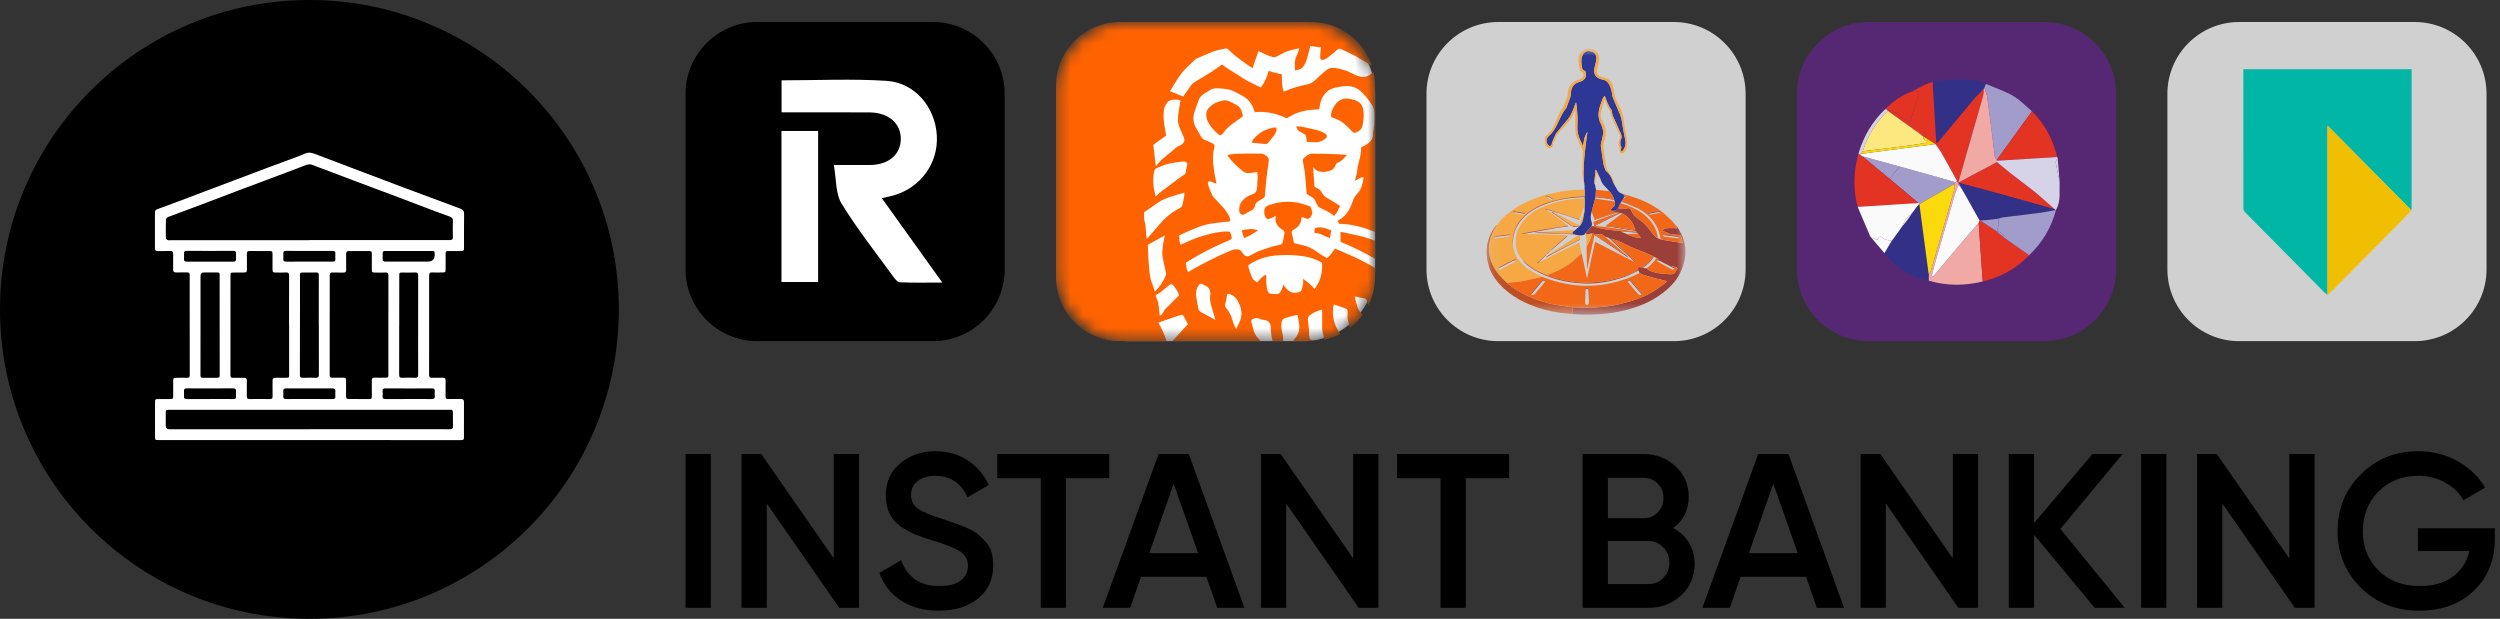 <svg xmlns="http://www.w3.org/2000/svg" width="202" height="50" viewBox="0 0 202 50" fill="none"><rect x="0" y="0" width="202" height="50" fill="#333333" stroke="none"/><path fill-rule="evenodd" clip-rule="evenodd" d="M25 50C38.807 50 50 38.807 50 25C50 11.193 38.807 0 25 0C11.193 0 0 11.193 0 25C0 38.807 11.193 50 25 50Z" fill="black"></path><path d="M24.983 35.555C20.934 35.555 16.886 35.555 12.837 35.555C12.528 35.555 12.527 35.555 12.526 35.246C12.524 34.341 12.523 33.435 12.524 32.531C12.524 32.26 12.543 32.243 12.823 32.242C13.149 32.242 13.473 32.237 13.798 32.243C13.94 32.245 13.997 32.193 13.994 32.05C13.989 31.649 13.993 31.249 13.993 30.847C13.993 30.536 14.002 30.527 14.323 30.525C14.585 30.523 14.848 30.516 15.11 30.527C15.286 30.536 15.332 30.469 15.332 30.299C15.326 27.93 15.327 25.56 15.326 23.19C15.326 22.865 15.32 22.541 15.328 22.216C15.331 22.061 15.27 22.009 15.12 22.012C14.823 22.019 14.526 22.006 14.229 22.013C14.046 22.018 13.988 21.94 13.99 21.765C13.997 21.351 13.982 20.936 13.993 20.521C13.998 20.326 13.925 20.272 13.737 20.279C13.406 20.294 13.074 20.279 12.742 20.285C12.584 20.287 12.518 20.222 12.518 20.063C12.522 19.096 12.523 18.128 12.518 17.162C12.518 17.003 12.605 16.942 12.728 16.896C13.298 16.686 13.868 16.479 14.437 16.265C15.148 15.998 15.856 15.726 16.566 15.457C17.23 15.206 17.895 14.957 18.56 14.706C19.599 14.313 20.637 13.92 21.677 13.53C22.394 13.261 23.114 13.001 23.831 12.733C24.102 12.632 24.374 12.532 24.637 12.412C24.895 12.294 25.134 12.319 25.389 12.419C26.025 12.667 26.666 12.902 27.305 13.143C28.034 13.419 28.763 13.696 29.492 13.972C30.505 14.356 31.517 14.742 32.532 15.122C34.082 15.702 35.633 16.28 37.187 16.854C37.398 16.932 37.505 17.036 37.5 17.286C37.484 18.184 37.494 19.082 37.493 19.98C37.493 20.263 37.474 20.282 37.184 20.285C36.859 20.287 36.535 20.291 36.21 20.285C36.061 20.281 36 20.329 36.003 20.486C36.012 20.893 36.006 21.301 36.005 21.709C36.005 22.007 35.996 22.015 35.707 22.016C35.452 22.016 35.195 22.031 34.941 22.012C34.725 21.997 34.673 22.078 34.673 22.283C34.678 24.314 34.673 26.345 34.673 28.377C34.673 29.012 34.678 29.648 34.671 30.284C34.669 30.46 34.723 30.532 34.908 30.524C35.205 30.512 35.502 30.525 35.8 30.521C35.951 30.518 36.008 30.582 36.005 30.732C36 31.168 36.009 31.603 36.002 32.038C35.999 32.193 36.057 32.245 36.207 32.242C36.552 32.236 36.898 32.246 37.244 32.239C37.425 32.235 37.489 32.316 37.489 32.488C37.486 33.427 37.489 34.367 37.486 35.306C37.486 35.541 37.453 35.562 37.171 35.562C34.27 35.562 31.367 35.56 28.466 35.559C27.305 35.559 26.144 35.559 24.984 35.559L24.983 35.555ZM24.991 19.406V19.399C26.712 19.399 28.431 19.399 30.152 19.399C32.211 19.399 34.27 19.394 36.329 19.399C36.525 19.399 36.6 19.34 36.594 19.139C36.582 18.718 36.574 18.296 36.595 17.876C36.606 17.648 36.508 17.555 36.316 17.49C35.944 17.363 35.576 17.225 35.207 17.086C34.027 16.64 32.847 16.189 31.667 15.744C30.667 15.367 29.663 14.998 28.663 14.62C27.501 14.182 26.342 13.735 25.177 13.304C25.061 13.262 24.905 13.279 24.782 13.317C24.526 13.396 24.28 13.51 24.029 13.604C22.557 14.158 21.084 14.707 19.612 15.261C18.288 15.759 16.967 16.265 15.643 16.764C14.971 17.017 14.295 17.259 13.625 17.516C13.537 17.55 13.411 17.646 13.408 17.717C13.389 18.228 13.393 18.74 13.404 19.25C13.405 19.303 13.489 19.376 13.551 19.4C13.616 19.427 13.7 19.409 13.776 19.409C17.514 19.409 21.252 19.409 24.99 19.409L24.991 19.406ZM23.358 26.267H23.355C23.355 24.934 23.352 23.601 23.359 22.268C23.36 22.065 23.295 22.003 23.096 22.016C22.842 22.033 22.585 22.022 22.33 22.021C22.041 22.02 22.021 22 22.02 21.718C22.018 21.311 22.013 20.903 22.019 20.496C22.022 20.337 21.968 20.278 21.803 20.28C21.265 20.289 20.727 20.288 20.188 20.28C20.01 20.278 19.94 20.333 19.945 20.517C19.956 20.918 19.95 21.318 19.95 21.719C19.95 21.999 19.931 22.017 19.66 22.019C19.411 22.022 19.163 22.022 18.914 22.023C18.625 22.023 18.623 22.023 18.623 22.321C18.622 24.407 18.621 26.492 18.621 28.579C18.621 29.159 18.625 29.739 18.619 30.319C18.617 30.471 18.668 30.529 18.821 30.526C19.111 30.519 19.401 30.534 19.691 30.524C19.88 30.517 19.95 30.589 19.945 30.777C19.937 31.184 19.952 31.592 19.941 31.999C19.936 32.193 20.011 32.249 20.197 32.245C20.722 32.236 21.246 32.233 21.771 32.245C21.959 32.25 22.031 32.202 22.026 32.005C22.014 31.591 22.028 31.177 22.022 30.762C22.02 30.592 22.094 30.522 22.256 30.523C22.532 30.524 22.808 30.523 23.086 30.524C23.356 30.526 23.361 30.524 23.361 30.247C23.361 28.921 23.361 27.595 23.361 26.269L23.358 26.267ZM31.382 26.289C31.382 24.957 31.38 23.624 31.383 22.291C31.383 22.112 31.356 22.004 31.134 22.02C30.867 22.039 30.596 22.025 30.327 22.022C30.054 22.018 30.044 22.008 30.043 21.742C30.042 21.321 30.037 20.9 30.043 20.479C30.046 20.334 29.996 20.285 29.852 20.286C29.3 20.292 28.747 20.292 28.195 20.286C28.027 20.285 27.963 20.344 27.966 20.517C27.975 20.938 27.963 21.359 27.972 21.78C27.976 21.958 27.921 22.032 27.736 22.025C27.454 22.015 27.17 22.033 26.887 22.019C26.707 22.01 26.642 22.068 26.642 22.25C26.644 24.937 26.643 27.624 26.639 30.31C26.639 30.475 26.703 30.526 26.863 30.519C27.139 30.508 27.415 30.515 27.691 30.517C27.95 30.52 27.963 30.533 27.963 30.785C27.964 31.192 27.969 31.6 27.961 32.008C27.958 32.176 28.014 32.241 28.186 32.24C28.738 32.234 29.291 32.236 29.843 32.244C29.999 32.246 30.047 32.187 30.044 32.037C30.038 31.61 30.05 31.181 30.04 30.753C30.036 30.568 30.106 30.51 30.283 30.516C30.551 30.525 30.821 30.516 31.09 30.516C31.374 30.516 31.382 30.512 31.382 30.227C31.382 28.915 31.382 27.602 31.382 26.289ZM24.996 34.684V34.681C26.833 34.681 28.672 34.681 30.509 34.681C32.45 34.681 34.392 34.677 36.334 34.682C36.538 34.682 36.621 34.63 36.608 34.414C36.59 34.118 36.597 33.82 36.597 33.523C36.597 33.042 36.585 33.115 36.174 33.114C32.084 33.113 27.993 33.113 23.903 33.113C20.497 33.113 17.09 33.111 13.684 33.111C13.401 33.111 13.392 33.12 13.392 33.401C13.392 33.726 13.392 34.05 13.393 34.375C13.394 34.581 13.496 34.685 13.699 34.685C17.464 34.685 21.23 34.684 24.996 34.684ZM16.202 26.27C16.202 27.616 16.202 28.962 16.199 30.309C16.199 30.434 16.212 30.528 16.369 30.527C16.77 30.524 17.17 30.524 17.57 30.524C17.7 30.524 17.756 30.465 17.753 30.334C17.747 30.113 17.75 29.891 17.75 29.671C17.749 27.213 17.748 24.755 17.747 22.297C17.747 22.027 17.736 22.015 17.47 22.013C17.146 22.012 16.821 22.013 16.497 22.013C16.301 22.013 16.203 22.113 16.202 22.313C16.202 23.631 16.202 24.951 16.202 26.27ZM32.258 26.268H32.255C32.255 27.601 32.259 28.934 32.252 30.267C32.251 30.464 32.308 30.536 32.512 30.526C32.849 30.51 33.188 30.512 33.527 30.524C33.724 30.532 33.792 30.467 33.789 30.265C33.78 29.513 33.786 28.76 33.786 28.007C33.786 26.1 33.783 24.194 33.789 22.288C33.789 22.082 33.731 22.006 33.519 22.017C33.195 22.033 32.87 22.022 32.546 22.022C32.262 22.022 32.26 22.022 32.26 22.31C32.259 23.63 32.258 24.949 32.258 26.268ZM25.763 26.289H25.757C25.757 24.944 25.755 23.597 25.76 22.251C25.76 22.075 25.709 22.008 25.523 22.016C25.192 22.031 24.861 22.02 24.529 22.02C24.24 22.02 24.238 22.02 24.238 22.318C24.238 23.057 24.238 23.796 24.238 24.534C24.238 26.446 24.238 28.358 24.231 30.27C24.231 30.47 24.291 30.536 24.492 30.527C24.829 30.511 25.168 30.512 25.506 30.525C25.705 30.532 25.767 30.464 25.766 30.265C25.759 28.94 25.763 27.614 25.763 26.289ZM16.973 20.274C16.344 20.274 15.716 20.275 15.088 20.27C14.932 20.268 14.855 20.309 14.867 20.479C14.877 20.623 14.877 20.769 14.867 20.913C14.854 21.083 14.917 21.145 15.091 21.143C15.711 21.137 16.333 21.142 16.954 21.142C17.583 21.142 18.211 21.136 18.839 21.143C19.023 21.146 19.088 21.077 19.073 20.9C19.062 20.77 19.064 20.637 19.075 20.507C19.089 20.328 19.02 20.267 18.837 20.27C18.216 20.279 17.594 20.274 16.973 20.274ZM24.995 20.278V20.275C24.366 20.275 23.738 20.28 23.11 20.272C22.945 20.27 22.884 20.324 22.893 20.485C22.901 20.629 22.9 20.775 22.891 20.919C22.882 21.083 22.955 21.142 23.111 21.141C24.375 21.138 25.639 21.135 26.903 21.136C27.042 21.136 27.107 21.09 27.098 20.943C27.089 20.799 27.085 20.652 27.098 20.508C27.114 20.323 27.036 20.271 26.86 20.274C26.238 20.281 25.617 20.278 24.995 20.278ZM33.031 21.137C33.542 21.137 34.051 21.137 34.562 21.137C34.941 21.137 35.128 20.948 35.124 20.57C35.12 20.284 35.12 20.282 34.836 20.281C33.746 20.281 32.656 20.281 31.566 20.281C31.408 20.281 31.249 20.282 31.09 20.281C30.971 20.281 30.915 20.335 30.919 20.459C30.924 20.603 30.93 20.75 30.916 20.893C30.897 21.09 30.984 21.142 31.168 21.14C31.79 21.132 32.41 21.137 33.031 21.137ZM33.019 31.386C32.398 31.386 31.777 31.391 31.156 31.383C30.982 31.381 30.897 31.425 30.915 31.614C30.927 31.744 30.927 31.877 30.915 32.007C30.896 32.191 30.974 32.245 31.151 32.244C31.855 32.236 32.559 32.241 33.263 32.241C33.794 32.241 34.326 32.235 34.857 32.245C35.054 32.248 35.158 32.201 35.129 31.98C35.113 31.858 35.119 31.732 35.129 31.608C35.144 31.434 35.071 31.381 34.902 31.384C34.275 31.391 33.647 31.386 33.019 31.386ZM16.975 32.242V32.24C17.596 32.24 18.217 32.233 18.837 32.244C19.024 32.247 19.086 32.181 19.071 32.004C19.061 31.888 19.057 31.769 19.07 31.653C19.092 31.445 19.013 31.377 18.804 31.379C17.907 31.388 17.01 31.382 16.114 31.382C15.775 31.382 15.438 31.387 15.1 31.379C14.92 31.375 14.848 31.444 14.865 31.624C14.876 31.747 14.877 31.872 14.865 31.996C14.847 32.187 14.925 32.248 15.114 32.245C15.735 32.237 16.354 32.242 16.975 32.242ZM24.996 32.24C25.617 32.24 26.238 32.236 26.858 32.244C27.032 32.246 27.117 32.2 27.098 32.012C27.085 31.882 27.085 31.749 27.098 31.619C27.115 31.432 27.032 31.381 26.858 31.382C25.615 31.387 24.374 31.386 23.132 31.382C22.96 31.382 22.871 31.433 22.887 31.619C22.896 31.735 22.897 31.854 22.887 31.97C22.867 32.175 22.941 32.25 23.154 32.245C23.767 32.233 24.382 32.24 24.996 32.24Z" fill="white"></path><path d="M75.374 1.778H61.195C57.989 1.778 55.391 4.377 55.391 7.583V21.762C55.391 24.967 57.989 27.566 61.195 27.566H75.374C78.58 27.566 81.178 24.967 81.178 21.762V7.583C81.178 4.377 78.58 1.778 75.374 1.778Z" fill="black"></path><path d="M67.375 13.332C68.542 13.332 69.417 13.336 70.295 13.332C71.783 13.322 72.759 12.505 72.784 11.255C72.81 9.981 71.796 9.093 70.266 9.083C68.264 9.069 66.261 9.079 64.258 9.079H63.15V6.491C66.027 6.491 68.849 6.349 71.651 6.534C73.931 6.686 75.561 8.663 75.695 10.935C75.829 13.188 74.388 15.178 72.17 15.798C71.918 15.869 71.661 15.916 71.251 16.011C72.863 18.26 74.437 20.455 76.139 22.832C74.878 22.832 73.788 22.858 72.702 22.808C72.507 22.8 72.292 22.512 72.145 22.311C70.736 20.368 69.239 18.479 67.991 16.437C67.501 15.634 67.582 14.479 67.373 13.33L67.375 13.332Z" fill="white"></path><path d="M66.105 10.582V22.787H63.142V10.582H66.105Z" fill="white"></path><mask id="mask0_102_245" style="mask-type:luminance" maskUnits="userSpaceOnUse" x="85" y="1" width="27" height="27"><path d="M105.308 1.778H91.129C87.923 1.778 85.325 4.377 85.325 7.583V21.762C85.325 24.967 87.923 27.566 91.129 27.566H105.308C108.514 27.566 111.112 24.967 111.112 21.762V7.583C111.112 4.377 108.514 1.778 105.308 1.778Z" fill="white"></path></mask><g mask="url(#mask0_102_245)"><path d="M105.308 1.778H91.129C87.923 1.778 85.325 4.377 85.325 7.583V21.762C85.325 24.967 87.923 27.566 91.129 27.566H105.308C108.514 27.566 111.112 24.967 111.112 21.762V7.583C111.112 4.377 108.514 1.778 105.308 1.778Z" fill="white"></path><path d="M95.801 21.239C95.897 21.482 95.811 21.756 96.011 21.973C96.073 21.937 96.134 21.902 96.195 21.867C97.25 21.258 98.336 20.711 99.459 20.239C99.686 20.143 99.913 20.116 100.148 20.186C100.2 20.201 100.249 20.245 100.285 20.288C100.36 20.376 100.424 20.472 100.494 20.563C100.609 20.712 100.756 20.754 100.929 20.68C101.04 20.633 101.15 20.58 101.253 20.517C101.46 20.39 101.679 20.291 101.91 20.215C102.41 20.05 102.904 19.868 103.425 19.777C103.538 19.757 103.615 19.681 103.641 19.578C103.697 19.35 103.738 19.12 103.782 18.89C103.811 18.743 103.76 18.639 103.623 18.562C103.441 18.461 103.292 18.32 103.183 18.138C103.084 17.976 103.034 17.808 103.069 17.619C103.078 17.572 103.075 17.523 103.078 17.449C103.017 17.481 102.974 17.507 102.928 17.527C102.801 17.582 102.677 17.648 102.545 17.686C102.404 17.726 102.296 17.663 102.238 17.526C102.167 17.357 102.136 17.179 102.155 16.994C102.175 16.801 102.269 16.675 102.457 16.603C103.477 16.214 104.5 16.2 105.529 16.564C105.581 16.581 105.631 16.608 105.684 16.615C105.856 16.637 105.932 16.752 105.971 16.902C105.993 16.984 106.009 17.067 106.022 17.15C106.045 17.304 105.915 17.585 105.78 17.653C105.683 17.701 105.58 17.677 105.481 17.64C105.387 17.604 105.292 17.572 105.187 17.535C105.169 17.59 105.151 17.622 105.15 17.655C105.13 18.065 104.907 18.341 104.565 18.536C104.364 18.651 104.346 18.678 104.388 18.905C104.403 18.983 104.432 19.057 104.449 19.133C104.477 19.256 104.508 19.38 104.526 19.505C104.54 19.6 104.574 19.657 104.677 19.677C104.861 19.712 105.041 19.768 105.225 19.805C105.643 19.888 106.014 20.07 106.361 20.31C106.56 20.448 106.756 20.592 106.964 20.716C107.216 20.866 107.206 20.895 107.452 20.644C107.544 20.55 107.613 20.432 107.692 20.326C107.75 20.249 107.807 20.172 107.872 20.086C108.974 20.564 110.081 21.007 111.1 21.655C111.148 22.677 111.073 23.681 110.584 24.648C110.525 24.514 110.46 24.41 110.434 24.296C110.407 24.183 110.346 24.118 110.244 24.107C110.011 24.082 109.788 24.01 109.559 23.967C109.536 23.962 109.512 23.966 109.468 23.966C109.477 24.033 109.479 24.091 109.494 24.145C109.548 24.343 109.607 24.541 109.665 24.738C109.744 25.012 109.874 25.254 110.113 25.42C109.927 25.738 109.424 26.259 109.089 26.477C109.06 26.391 109.029 26.31 109.006 26.226C108.961 26.063 108.916 25.9 108.882 25.735C108.867 25.66 108.877 25.579 108.879 25.501C108.882 25.386 108.896 25.271 108.892 25.156C108.889 25.045 108.836 24.962 108.723 24.924C108.449 24.83 108.176 24.734 107.902 24.639C107.868 24.627 107.834 24.618 107.777 24.602C107.659 25.025 107.682 25.436 107.767 25.855C107.852 26.275 108.067 26.631 108.287 26.998C107.882 27.209 107.465 27.355 107.009 27.449C106.948 27.109 106.82 26.793 106.827 26.447C106.836 26.035 106.829 25.622 106.829 25.21V25.014C106.46 25.119 106.121 25.239 105.834 25.475C105.712 25.575 105.655 25.696 105.677 25.857C105.709 26.091 105.733 26.326 105.757 26.561C105.767 26.663 105.769 26.767 105.774 26.869C105.78 26.966 105.786 27.063 105.789 27.159C105.793 27.346 105.864 27.474 106.068 27.495C106.102 27.498 106.134 27.519 106.164 27.55H104.485C104.54 27.474 104.583 27.404 104.636 27.343C104.968 26.959 105.046 26.518 104.945 26.033C104.906 25.844 104.878 25.653 104.841 25.441C104.7 25.471 104.57 25.491 104.444 25.524C104.24 25.578 104.036 25.635 103.835 25.699C103.663 25.754 103.573 25.875 103.546 26.057C103.504 26.339 103.534 26.614 103.609 26.884C103.671 27.103 103.678 27.322 103.674 27.554H102.831C102.75 27.296 102.703 27.025 102.684 26.749C102.676 26.628 102.682 26.507 102.676 26.386C102.66 26.058 102.439 25.896 102.206 25.869C102.016 25.847 101.834 25.802 101.666 25.724C101.477 25.636 101.333 25.744 101.175 25.799C101.145 25.81 101.124 25.863 101.112 25.901C101.101 25.934 101.1 25.976 101.111 26.009C101.245 26.443 101.276 26.918 101.612 27.274C101.689 27.355 101.752 27.45 101.833 27.554H94.733C95.071 27.184 95.403 26.818 95.737 26.455C95.823 26.362 95.914 26.274 95.99 26.197C95.85 25.939 95.717 25.697 95.575 25.436C95.466 25.455 95.344 25.462 95.232 25.5C94.71 25.674 94.191 25.857 93.672 26.038C93.651 26.046 93.633 26.063 93.603 26.082C93.866 26.533 94.071 27.003 94.239 27.489C94.244 27.506 94.241 27.525 94.243 27.554C94.207 27.557 94.173 27.563 94.139 27.563C92.878 27.562 91.618 27.573 90.357 27.558C87.988 27.53 85.898 25.78 85.432 23.453C85.362 23.101 85.325 22.747 85.325 22.389C85.325 17.242 85.323 12.096 85.326 6.949C85.328 4.501 87.004 2.421 89.389 1.897C89.756 1.816 90.13 1.779 90.507 1.779C95.647 1.779 100.788 1.777 105.928 1.78C108.093 1.781 110.005 3.099 110.77 5.108C110.791 5.163 110.807 5.22 110.835 5.307C110.749 5.256 110.688 5.223 110.63 5.186C109.907 4.73 109.162 4.316 108.378 3.973C108.24 3.913 108.151 3.927 108.042 4.026C107.836 4.214 107.619 4.39 107.401 4.563C107.302 4.642 107.192 4.709 107.082 4.772C107.026 4.804 106.96 4.825 106.895 4.836C106.751 4.861 106.68 4.817 106.673 4.673C106.665 4.505 106.685 4.335 106.696 4.166C106.703 4.053 106.715 3.94 106.724 3.827C106.441 3.792 106.173 3.758 105.885 3.721C105.875 3.751 105.855 3.799 105.841 3.849C105.754 4.177 105.678 4.507 105.578 4.831C105.527 4.997 105.449 5.159 105.358 5.307C105.2 5.564 104.947 5.663 104.631 5.691C104.631 5.544 104.639 5.412 104.629 5.282C104.603 4.965 104.662 4.672 104.814 4.391C104.888 4.255 104.924 4.1 104.99 3.919C104.904 3.925 104.853 3.921 104.805 3.933C104.558 3.993 104.31 4.05 104.067 4.124C103.93 4.165 103.802 4.235 103.672 4.299C103.477 4.394 103.284 4.494 103.09 4.594C103.004 4.638 102.921 4.629 102.828 4.606C102.456 4.513 102.123 4.328 101.777 4.171C101.751 4.159 101.725 4.146 101.682 4.124C101.522 4.589 101.365 5.044 101.203 5.515C100.505 5.033 99.813 4.581 99.236 3.982C99.169 3.913 99.104 3.911 99.025 3.924C98.588 3.998 98.159 4.094 97.751 4.275C97.408 4.426 97.061 4.569 96.716 4.717C96.678 4.733 96.636 4.749 96.607 4.777C96.184 5.185 95.725 5.562 95.381 6.041C95.092 6.444 94.844 6.875 94.578 7.295C94.565 7.314 94.561 7.338 94.546 7.376C94.896 7.516 95.242 7.655 95.608 7.801C95.822 7.494 96.034 7.2 96.234 6.897C96.306 6.787 96.392 6.709 96.505 6.642C96.979 6.362 97.453 6.08 97.917 5.784C98.198 5.606 98.462 5.401 98.742 5.202C98.856 5.289 98.979 5.396 99.114 5.484C99.469 5.715 99.829 5.939 100.188 6.164C100.388 6.29 100.583 6.426 100.791 6.535C101.149 6.721 101.516 6.891 101.882 7.068C102.194 6.651 102.377 6.199 102.523 5.703C102.853 5.893 103.223 5.901 103.572 6.01C103.581 6.47 103.565 6.926 103.712 7.385C103.786 7.371 103.863 7.374 103.922 7.343C104.467 7.061 105.065 6.953 105.652 6.812C105.846 6.765 106.018 6.684 106.166 6.556C106.362 6.385 106.55 6.205 106.744 6.031C106.879 5.91 107.013 5.786 107.156 5.674C107.356 5.518 107.586 5.457 107.839 5.491C108.298 5.554 108.744 5.665 109.154 5.884C109.341 5.985 109.53 6.073 109.73 6.141C110.132 6.279 110.493 6.227 110.813 5.939C110.853 5.903 110.898 5.873 110.942 5.84C110.946 5.837 110.953 5.837 110.973 5.831C111.038 6.013 111.059 6.204 111.073 6.393C111.095 6.665 111.107 6.938 111.107 7.21C111.109 10.975 111.109 14.739 111.109 18.503V18.742C110.164 18.37 109.222 18.092 108.215 18.084C108.173 18.012 108.135 17.945 108.077 17.845C108.114 17.823 108.149 17.8 108.186 17.779C108.775 17.442 109.088 16.897 109.293 16.28C109.372 16.043 109.486 15.836 109.657 15.661C110.017 15.291 110.109 14.82 110.186 14.32C109.899 14.286 109.736 14.531 109.482 14.593C109.495 14.538 109.501 14.494 109.514 14.452C109.592 14.203 109.651 13.952 109.671 13.69C109.685 13.504 109.739 13.321 109.786 13.139C109.891 12.734 109.983 12.327 109.987 11.903C110.097 11.848 110.207 11.798 110.311 11.739C110.486 11.639 110.645 11.518 110.77 11.358C110.873 11.226 110.935 11.083 110.934 10.908C110.933 10.757 110.95 10.604 110.98 10.457C111.071 10.001 111.056 9.541 111.045 9.082C111.04 8.872 110.972 8.675 110.863 8.498C110.597 8.068 110.286 7.673 109.903 7.34C109.541 7.024 109.103 6.924 108.635 6.96C108.394 6.979 108.154 7.022 107.918 7.072C107.287 7.206 106.908 7.618 106.715 8.212C106.653 8.406 106.634 8.614 106.593 8.829C106.413 8.842 106.221 8.852 106.029 8.869C105.551 8.913 105.079 8.997 104.639 9.194C104.413 9.294 104.203 9.426 103.962 9.557C103.167 9.178 102.306 8.967 101.386 9.065C101.362 8.996 101.344 8.946 101.327 8.896C101.167 8.412 100.89 8.026 100.436 7.771C100.045 7.552 99.662 7.316 99.217 7.221C99.07 7.189 98.918 7.176 98.768 7.161C98.642 7.148 98.514 7.148 98.388 7.137C98.163 7.118 97.955 7.157 97.764 7.283C97.617 7.379 97.463 7.465 97.315 7.558C97.084 7.705 96.907 7.892 96.822 8.164C96.719 8.492 96.58 8.81 96.485 9.141C96.372 9.534 96.421 9.924 96.615 10.286C96.767 10.568 96.934 10.843 97.1 11.118C97.195 11.275 97.371 11.31 97.525 11.377C97.69 11.45 97.853 11.53 98.016 11.607C98.117 11.656 98.154 11.737 98.131 11.847C98.126 11.87 98.125 11.895 98.118 11.918C98.004 12.301 98.001 12.695 98.013 13.089C98.017 13.21 98.041 13.329 98.057 13.449C98.085 13.671 98.107 13.894 98.146 14.114C98.187 14.346 98.245 14.575 98.298 14.815C98.202 14.836 98.119 14.784 98.032 14.75C97.954 14.72 97.878 14.675 97.797 14.658C97.645 14.625 97.566 14.71 97.602 14.86C97.687 15.21 97.837 15.534 97.995 15.855C98.021 15.907 98.072 15.947 98.113 15.992C98.368 16.267 98.624 16.542 98.879 16.818C98.916 16.858 98.948 16.903 98.98 16.947C99.179 17.227 99.414 17.49 99.395 17.885C99.169 17.909 98.924 17.929 98.681 17.962C98.267 18.018 97.847 18.052 97.444 18.152C97.065 18.245 96.699 18.399 96.335 18.546C95.982 18.688 95.639 18.855 95.286 19.014C95.268 19.274 95.302 19.516 95.382 19.77C95.464 19.738 95.537 19.713 95.607 19.681C96.104 19.459 96.596 19.227 97.122 19.075C97.605 18.936 98.088 18.799 98.59 18.744C98.847 18.715 99.106 18.681 99.381 18.726C99.422 18.84 99.471 18.951 99.501 19.066C99.554 19.273 99.522 19.328 99.322 19.412C98.518 19.75 97.73 20.122 96.968 20.545C96.624 20.736 96.287 20.941 95.948 21.141C95.901 21.168 95.858 21.2 95.801 21.239ZM106.212 23.341C106.721 22.707 106.863 21.998 106.822 21.231C106.392 20.962 105.929 20.811 105.443 20.725C104.644 20.584 103.84 20.576 103.035 20.649C102.286 20.716 101.593 20.95 100.963 21.364C100.924 21.39 100.887 21.42 100.845 21.452C100.922 21.809 101.047 22.142 101.195 22.468C101.272 22.637 101.433 22.707 101.568 22.827C101.689 22.696 101.792 22.578 101.903 22.467C102.016 22.354 102.133 22.242 102.313 22.2C102.313 22.302 102.315 22.381 102.313 22.459C102.306 22.799 102.323 23.134 102.413 23.467C102.456 23.629 102.54 23.714 102.689 23.735C102.838 23.756 102.99 23.759 103.141 23.761C103.278 23.762 103.393 23.701 103.461 23.584C103.525 23.476 103.574 23.358 103.621 23.24C103.649 23.17 103.66 23.093 103.685 22.993C103.729 23.055 103.756 23.099 103.788 23.139C104.045 23.464 104.33 23.735 104.796 23.638C104.801 23.637 104.808 23.638 104.814 23.637C105.024 23.626 105.155 23.518 105.206 23.313C105.259 23.102 105.322 22.892 105.294 22.669C105.289 22.632 105.293 22.593 105.293 22.532C105.639 22.763 105.931 23.021 106.212 23.341ZM93.391 13.441C93.438 13.382 93.465 13.345 93.495 13.311C93.615 13.176 93.724 13.027 93.858 12.908C94.126 12.671 94.406 12.448 94.684 12.223C94.907 12.044 95.094 11.813 95.39 11.736C95.439 11.723 95.48 11.676 95.522 11.642C95.698 11.504 95.738 11.329 95.659 11.124C95.615 11.011 95.565 10.901 95.518 10.79C95.424 10.566 95.323 10.346 95.242 10.119C95.202 10.008 95.185 9.883 95.182 9.765C95.172 9.418 95.216 9.076 95.279 8.735C95.317 8.53 95.347 8.322 95.381 8.112C95.126 8.038 94.893 8.023 94.659 8.08C94.515 8.115 94.386 8.185 94.298 8.309C94.181 8.472 94.083 8.646 94.052 8.849C93.986 9.267 94.012 9.683 94.078 10.097C94.123 10.378 94.173 10.657 94.224 10.955C93.879 11.204 93.537 11.451 93.187 11.703C93.253 12.262 93.32 12.836 93.391 13.441ZM95.69 15.562C95.319 15.675 94.966 15.782 94.615 15.891C94.239 16.009 93.875 16.148 93.551 16.384C93.189 16.647 92.814 16.892 92.438 17.149C92.44 17.442 92.418 17.739 92.521 18.027C92.546 18.099 92.552 18.181 92.559 18.259C92.577 18.47 92.59 18.682 92.608 18.892C92.62 19.032 92.637 19.171 92.653 19.324C93.008 18.917 93.353 18.535 93.681 18.139C94.087 17.647 94.563 17.243 95.113 16.924C95.238 16.852 95.399 16.806 95.478 16.698C95.561 16.585 95.569 16.415 95.604 16.268C95.656 16.044 95.707 15.82 95.69 15.562ZM92.751 19.771C92.751 19.826 92.749 19.88 92.751 19.933C92.763 20.248 92.767 20.562 92.789 20.876C92.827 21.43 92.862 21.982 92.968 22.531C93.035 22.88 93.243 23.174 93.291 23.564C93.389 23.473 93.468 23.411 93.533 23.337C93.812 23.021 94.018 22.66 94.187 22.276C94.217 22.206 94.228 22.144 94.212 22.068C94.139 21.738 94.074 21.405 94.002 21.075C93.956 20.862 93.906 20.653 93.912 20.431C93.922 20.036 93.98 19.649 94.072 19.266C94.088 19.199 94.098 19.132 94.118 19.023C93.638 19.286 93.199 19.526 92.751 19.771ZM93.375 15.887C93.454 15.812 93.5 15.765 93.549 15.722C93.658 15.626 93.763 15.525 93.879 15.437C94.366 15.068 94.856 14.703 95.347 14.338C95.443 14.267 95.545 14.201 95.65 14.143C95.749 14.088 95.796 14.019 95.808 13.901C95.826 13.728 95.872 13.558 95.906 13.387C95.91 13.369 95.917 13.352 95.921 13.335C95.962 13.188 95.913 13.097 95.764 13.069C95.676 13.052 95.581 13.045 95.493 13.058C95.122 13.112 94.747 13.152 94.384 13.242C94.081 13.317 93.793 13.451 93.501 13.566C93.349 13.626 93.27 13.743 93.243 13.911C93.165 14.399 93.144 14.884 93.268 15.37C93.309 15.527 93.335 15.688 93.375 15.887ZM98.21 25.852C98.111 25.518 98.019 25.218 97.932 24.916C97.824 24.543 97.717 24.169 97.795 23.774C97.802 23.739 97.797 23.701 97.795 23.665C97.778 23.417 97.672 23.224 97.45 23.104C97.349 23.049 97.242 23.005 97.141 22.949C97.053 22.901 96.974 22.916 96.913 22.986C96.851 23.059 96.792 23.139 96.751 23.225C96.649 23.444 96.614 23.679 96.648 23.917C96.696 24.246 96.764 24.572 96.814 24.901C96.839 25.062 96.931 25.158 97.067 25.231C97.44 25.431 97.811 25.635 98.21 25.852ZM94.655 22.932C94.634 22.94 94.616 22.944 94.601 22.953C94.197 23.204 93.896 23.594 93.458 23.8C93.396 23.829 93.371 23.886 93.396 23.952C93.431 24.048 93.474 24.141 93.509 24.236C93.542 24.325 93.584 24.414 93.597 24.507C93.64 24.84 93.673 25.175 93.712 25.532C93.841 25.445 93.938 25.347 94.002 25.213C94.04 25.133 94.081 25.048 94.141 24.986C94.449 24.67 94.764 24.361 95.078 24.05C95.141 23.987 95.208 23.927 95.273 23.868C95.151 23.488 94.947 23.181 94.655 22.932ZM99.886 26.585C99.96 26.425 100.014 26.29 100.085 26.164C100.454 25.505 100.337 24.873 99.98 24.256C99.831 23.999 99.595 23.846 99.321 23.748C99.276 23.732 99.22 23.745 99.164 23.745C99.157 23.791 99.153 23.82 99.147 23.849C99.102 24.086 99.072 24.327 99.005 24.558C98.967 24.685 98.98 24.771 99.061 24.867C99.319 25.171 99.496 25.517 99.592 25.906C99.626 26.046 99.688 26.18 99.744 26.313C99.781 26.401 99.832 26.482 99.886 26.585Z" fill="#FF6301"></path><path d="M108.804 12.528C108.786 12.566 108.781 12.593 108.766 12.608C108.562 12.801 108.39 13.036 108.111 13.134C108.004 13.172 107.935 13.244 107.907 13.348C107.829 13.627 107.618 13.754 107.365 13.828C107.141 13.894 106.912 13.901 106.681 13.868C106.475 13.838 106.3 13.752 106.173 13.583C106.159 13.564 106.155 13.537 106.146 13.514C106.132 13.524 106.118 13.534 106.104 13.544C106.115 13.721 106.127 13.898 106.139 14.075C106.16 14.383 106.184 14.691 106.2 14.999C106.204 15.086 106.234 15.135 106.318 15.155C106.506 15.198 106.635 15.324 106.745 15.473C106.806 15.555 106.861 15.643 106.918 15.729C106.996 15.847 107.1 15.924 107.227 15.995C107.575 16.189 107.909 16.408 108.248 16.619C108.262 16.627 108.27 16.646 108.275 16.652C108.236 16.728 108.191 16.794 108.166 16.867C108.088 17.086 107.942 17.318 107.785 17.447C107.441 17.138 107.015 16.962 106.606 16.757C106.552 16.729 106.503 16.674 106.472 16.62C106.402 16.5 106.336 16.376 106.285 16.248C106.223 16.092 106.112 15.988 105.974 15.906C105.88 15.851 105.788 15.792 105.69 15.745C105.595 15.698 105.571 15.629 105.564 15.527C105.528 15.021 105.493 14.514 105.438 14.009C105.402 13.685 105.336 13.363 105.274 13.043C105.255 12.942 105.275 12.865 105.34 12.793C105.466 12.652 105.611 12.533 105.786 12.458C105.851 12.431 105.926 12.413 105.996 12.415C106.91 12.431 107.824 12.426 108.736 12.509C108.753 12.51 108.769 12.518 108.804 12.528Z" fill="#FF6301"></path><path d="M99.172 12.522C99.579 12.427 99.972 12.42 100.365 12.414C100.862 12.408 101.358 12.416 101.855 12.411C102.094 12.409 102.271 12.521 102.421 12.69C102.505 12.784 102.532 12.899 102.514 13.028C102.45 13.484 102.383 13.938 102.332 14.395C102.28 14.858 102.242 15.322 102.208 15.787C102.2 15.89 102.163 15.961 102.083 16.012C101.961 16.09 101.837 16.166 101.708 16.233C101.549 16.315 101.44 16.429 101.406 16.613C101.365 16.832 101.237 16.977 101.019 17.051C100.907 17.089 100.809 17.167 100.704 17.228C100.683 17.24 100.664 17.255 100.644 17.268C100.374 17.444 100.159 17.343 100.13 17.019C100.098 16.65 100.233 16.342 100.504 16.095C100.702 15.912 100.936 15.782 101.192 15.702C101.411 15.634 101.522 15.491 101.557 15.275C101.569 15.198 101.582 15.12 101.587 15.042C101.597 14.844 101.59 14.646 101.616 14.446C101.638 14.271 101.597 14.087 101.584 13.898C101.357 13.93 101.144 13.972 100.929 13.986C100.745 13.997 100.56 13.95 100.418 13.831C99.992 13.472 99.569 13.109 99.243 12.65C99.219 12.617 99.203 12.578 99.172 12.522Z" fill="#FF6301"></path><path d="M97.471 9.258C97.446 9.025 97.565 8.819 97.743 8.643C98.056 8.333 98.455 8.191 98.875 8.113C99.061 8.078 99.247 8.139 99.418 8.225C99.575 8.304 99.728 8.387 99.885 8.466C100.225 8.635 100.338 8.951 100.417 9.287C100.436 9.368 100.397 9.427 100.319 9.48C100.063 9.652 99.819 9.839 99.568 10.018C99.279 10.224 99.032 10.47 98.828 10.759C98.811 10.784 98.788 10.805 98.766 10.826C98.619 10.967 98.571 10.966 98.421 10.833C98.126 10.57 97.851 10.293 97.656 9.942C97.529 9.712 97.468 9.548 97.471 9.258Z" fill="#FF6301"></path><path d="M107.57 9.468C107.529 9.302 107.548 9.159 107.596 9.02C107.685 8.759 107.82 8.516 108.002 8.316C108.251 8.04 108.585 7.928 108.956 7.972C109.135 7.994 109.313 8.041 109.485 8.096C109.879 8.223 110.109 8.498 110.164 8.911C110.222 9.342 110.175 9.77 110.085 10.192C110.028 10.457 109.722 10.696 109.453 10.725C109.366 10.734 109.323 10.689 109.27 10.636C109.056 10.422 108.848 10.202 108.618 10.006C108.315 9.749 107.956 9.585 107.57 9.468Z" fill="#FF6301"></path><path d="M111.103 19.457V20.915C110.189 20.399 109.281 19.914 108.314 19.548V18.73C109.257 18.936 110.205 19.079 111.103 19.457Z" fill="#FF6301"></path><path d="M104.723 10.221C104.867 10.221 104.972 10.205 105.07 10.224C105.521 10.313 105.972 10.4 106.418 10.511C106.621 10.561 106.82 10.646 107.003 10.748C107.285 10.906 107.278 11.088 107.01 11.266C106.771 11.426 106.519 11.519 106.226 11.492C106.016 11.472 105.805 11.474 105.581 11.465C105.572 11.357 105.563 11.262 105.556 11.167C105.544 11.009 105.506 10.874 105.336 10.806C105.225 10.761 105.131 10.677 105.021 10.627C104.854 10.551 104.812 10.398 104.723 10.221Z" fill="#FF6301"></path><path d="M101.165 11.537C101.166 11.396 101.233 11.284 101.325 11.184C101.586 10.902 101.883 10.663 102.236 10.51C102.45 10.418 102.68 10.357 102.908 10.306C103.103 10.262 103.188 10.355 103.137 10.548C103.103 10.673 103.049 10.802 102.973 10.906C102.813 11.126 102.634 11.331 102.462 11.541C102.405 11.612 102.33 11.643 102.239 11.634C101.886 11.602 101.532 11.57 101.165 11.537Z" fill="#FF6301"></path><path d="M107.57 18.616C107.532 18.833 107.498 19.027 107.459 19.244C107.332 19.192 107.22 19.152 107.112 19.102C106.829 18.97 106.553 18.817 106.212 18.821C106.212 18.724 106.203 18.641 106.215 18.56C106.229 18.454 106.285 18.412 106.395 18.392C106.644 18.347 106.888 18.377 107.127 18.452C107.27 18.497 107.408 18.556 107.57 18.616Z" fill="#FF6301"></path><path d="M101.648 18.614C101.298 18.857 100.935 19.065 100.541 19.24C100.429 19.043 100.382 18.839 100.324 18.615C100.767 18.512 101.201 18.442 101.648 18.614Z" fill="#FF6301"></path></g><path d="M135.242 1.778H121.063C117.857 1.778 115.259 4.377 115.259 7.583V21.762C115.259 24.967 117.857 27.566 121.063 27.566H135.242C138.448 27.566 141.046 24.967 141.046 21.762V7.583C141.046 4.377 138.448 1.778 135.242 1.778Z" fill="#D0D0D0"></path><mask id="mask1_102_245" style="mask-type:luminance" maskUnits="userSpaceOnUse" x="120" y="3" width="17" height="23"><path d="M136.199 3.893H120.113V25.452H136.199V3.893Z" fill="white"></path></mask><g mask="url(#mask1_102_245)"><path d="M128.035 15.308C128.035 15.208 128.034 15.107 128.033 15.007C128.011 14.827 127.98 14.646 127.968 14.465C127.954 14.26 127.947 14.053 127.954 13.848C127.968 13.451 127.981 13.052 128.019 12.657C128.073 12.092 128.148 11.529 128.218 10.966C128.231 10.859 128.261 10.754 128.282 10.648C128.003 10.981 127.98 11.394 127.91 11.82C127.834 11.652 127.775 11.504 127.702 11.364C127.503 10.986 127.429 10.585 127.454 10.161C127.484 9.657 127.458 9.154 127.397 8.653C127.383 8.531 127.369 8.409 127.355 8.286C127.32 8.309 127.307 8.334 127.298 8.361C127.25 8.495 127.208 8.632 127.153 8.763C127.023 9.073 126.898 9.386 126.676 9.648C126.37 10.009 126.064 10.37 125.765 10.735C125.709 10.804 125.68 10.895 125.642 10.977C125.585 11.1 125.531 11.223 125.478 11.347C125.444 11.427 125.392 11.509 125.391 11.591C125.389 11.716 125.331 11.776 125.208 11.821C125.151 11.761 125.064 11.704 125.026 11.623C124.908 11.381 124.952 11.153 125.157 10.977C125.44 10.735 125.639 10.435 125.795 10.102C125.868 9.948 125.94 9.795 126.013 9.641C126.161 9.327 126.306 9.012 126.542 8.75C126.561 8.728 126.57 8.697 126.581 8.668C126.641 8.506 126.696 8.341 126.76 8.181C126.841 7.979 126.937 7.783 126.916 7.555C126.912 7.513 126.927 7.468 126.933 7.424C126.991 7.025 127.19 6.743 127.593 6.629C127.661 6.61 127.728 6.582 127.792 6.553C128.062 6.428 128.187 6.203 128.149 5.918C128.136 5.82 128.098 5.74 128.006 5.699C127.887 5.646 127.834 5.553 127.82 5.429C127.814 5.379 127.803 5.329 127.797 5.278C127.769 5.014 127.742 4.753 127.859 4.496C127.998 4.189 128.184 4.08 128.515 4.142C128.793 4.195 128.95 4.35 128.983 4.631C128.996 4.741 128.985 4.856 128.963 4.965C128.924 5.161 128.859 5.352 128.822 5.549C128.749 5.941 128.917 6.23 129.289 6.371C129.368 6.401 129.45 6.428 129.533 6.441C129.725 6.472 129.862 6.579 129.967 6.735C130.098 6.93 130.172 7.149 130.221 7.376C130.256 7.538 130.259 7.711 130.315 7.865C130.422 8.158 130.561 8.439 130.68 8.728C130.79 8.995 130.918 9.259 130.992 9.536C131.073 9.843 131.098 10.165 131.156 10.48C131.211 10.777 131.28 11.071 131.334 11.368C131.387 11.658 131.305 11.921 131.141 12.159C131.12 12.19 131.06 12.221 131.031 12.211C130.976 12.193 130.937 12.143 130.967 12.073C130.974 12.058 130.977 12.041 130.982 12.024C131.002 11.951 131.059 11.872 130.952 11.816C130.945 11.813 130.942 11.798 130.941 11.789C130.929 11.623 130.891 11.455 130.966 11.296C131.039 11.142 131.048 10.987 130.981 10.833C130.829 10.486 130.671 10.142 130.517 9.797C130.401 9.536 130.241 9.289 130.25 8.985C130.251 8.963 130.241 8.937 130.228 8.92C129.979 8.589 129.83 8.21 129.695 7.825C129.689 7.807 129.68 7.79 129.656 7.74C129.59 7.837 129.52 7.906 129.488 7.99C129.402 8.214 129.325 8.443 129.256 8.674C129.118 9.13 129.131 9.574 129.351 10.011C129.487 10.28 129.568 10.574 129.522 10.88C129.484 11.131 129.413 11.377 129.361 11.627C129.348 11.688 129.342 11.755 129.35 11.817C129.399 12.183 129.456 12.548 129.506 12.914C129.544 13.191 129.602 13.463 129.715 13.721C129.73 13.757 129.751 13.796 129.781 13.821C130.041 14.035 130.208 14.307 130.309 14.628C130.354 14.774 130.441 14.908 130.509 15.047C130.516 15.061 130.522 15.074 130.529 15.088L130.528 15.086C130.538 15.101 130.548 15.115 130.558 15.13C130.652 15.301 130.726 15.49 130.912 15.588C130.995 15.632 131.084 15.662 131.171 15.699C131.193 15.754 131.216 15.81 131.239 15.865C131.232 15.893 131.225 15.921 131.217 15.948C131.205 15.981 131.193 16.015 131.18 16.047L131.182 16.046C131.174 16.054 131.166 16.061 131.157 16.069C131.117 16.128 131.076 16.188 131.036 16.248C131.023 16.267 131.011 16.286 130.999 16.306C130.978 16.341 130.957 16.376 130.937 16.411C130.874 16.547 130.812 16.684 130.749 16.82C130.664 16.949 130.541 17.014 130.389 17.026C130.332 17.03 130.275 17.032 130.218 17.035C130.12 16.978 130.116 16.931 130.202 16.863C130.236 16.835 130.274 16.812 130.307 16.783C130.495 16.619 130.524 16.535 130.466 16.285C130.455 16.241 130.446 16.197 130.436 16.153C130.428 16.129 130.421 16.105 130.414 16.081C130.331 15.846 130.206 15.636 130.037 15.453C130.009 15.419 129.983 15.385 129.954 15.353C129.822 15.21 129.689 15.068 129.557 14.926C129.547 14.918 129.538 14.91 129.528 14.902C129.52 14.888 129.514 14.876 129.506 14.862C129.5 14.854 129.494 14.848 129.487 14.84C129.48 14.827 129.473 14.814 129.466 14.8C129.459 14.786 129.452 14.774 129.445 14.76C129.438 14.746 129.431 14.733 129.424 14.719C129.417 14.705 129.411 14.693 129.404 14.678C129.397 14.664 129.391 14.652 129.383 14.638C129.377 14.63 129.371 14.624 129.365 14.616C129.363 14.597 129.366 14.577 129.358 14.561C129.246 14.318 129.132 14.075 129.017 13.834C128.998 13.793 128.972 13.755 128.938 13.698C128.928 13.739 128.922 13.755 128.921 13.771C128.891 14.065 128.864 14.358 128.83 14.651C128.819 14.746 128.824 14.833 128.875 14.914C128.903 15.057 128.93 15.2 128.958 15.342C128.944 15.522 128.931 15.702 128.917 15.883C128.914 15.903 128.911 15.923 128.908 15.943C128.903 15.977 128.898 16.011 128.893 16.045C128.846 16.213 128.796 16.381 128.75 16.55C128.701 16.732 128.655 16.915 128.608 17.097C128.517 17.373 128.493 17.649 128.595 17.929C128.636 18.042 128.65 18.159 128.597 18.274C128.538 18.339 128.477 18.403 128.419 18.47C128.331 18.572 128.246 18.676 128.16 18.779C128.109 18.846 128.057 18.912 128.006 18.979C127.886 18.996 127.765 19.014 127.645 19.031C127.597 19.025 127.549 19.019 127.502 19.013C127.411 18.991 127.32 18.97 127.23 18.947C127.192 18.927 127.154 18.908 127.116 18.888C127.021 18.81 127.02 18.778 127.115 18.704C127.162 18.667 127.213 18.635 127.262 18.601C127.378 18.498 127.494 18.396 127.61 18.293C127.625 18.275 127.639 18.257 127.654 18.239C127.775 18.09 127.87 17.929 127.903 17.735C127.929 17.581 127.966 17.429 127.993 17.275C128.014 17.156 128.028 17.035 128.046 16.915C128.044 16.81 128.043 16.705 128.041 16.6C128.041 16.409 128.04 16.217 128.039 16.026C128.039 15.993 128.039 15.96 128.039 15.927C128.039 15.905 128.039 15.882 128.039 15.86C128.038 15.676 128.036 15.492 128.035 15.308Z" fill="#2D3796"></path><path d="M130.216 17.035C130.273 17.032 130.33 17.03 130.387 17.026C130.539 17.014 130.661 16.949 130.747 16.82C130.95 16.874 131.151 16.915 131.363 16.85C131.611 16.773 131.725 16.831 131.82 17.034C131.934 17.278 132.085 17.491 132.326 17.643C132.536 17.776 132.733 17.939 132.907 18.117C133.111 18.325 133.291 18.558 133.468 18.789C133.608 18.971 133.744 19.151 133.958 19.251C134.034 19.281 134.11 19.311 134.185 19.341C134.318 19.366 134.449 19.393 134.582 19.416C135.045 19.494 135.507 19.57 135.984 19.649C135.931 19.461 135.873 19.264 135.819 19.066C135.803 19.007 135.773 18.99 135.711 18.986C135.489 18.971 135.266 18.947 135.044 18.926C134.816 18.904 134.644 18.713 134.408 18.711C134.388 18.711 134.359 18.69 134.352 18.672C134.343 18.646 134.339 18.597 134.352 18.588C134.437 18.533 134.523 18.454 134.616 18.443C134.824 18.419 135.035 18.427 135.245 18.428C135.334 18.429 135.423 18.446 135.526 18.457C135.498 18.413 135.478 18.383 135.46 18.351C135.416 18.276 135.373 18.201 135.33 18.126C135.411 18.224 135.5 18.316 135.57 18.42C136.369 19.599 136.345 20.822 135.75 22.067C135.511 22.567 135.154 22.983 134.742 23.351C133.748 24.239 132.571 24.763 131.29 25.077C130.701 25.221 130.103 25.312 129.499 25.366C128.705 25.435 127.91 25.442 127.114 25.386C127.101 25.385 127.088 25.381 127.074 25.38C127.074 25.196 127.073 25.012 127.073 24.829C127.285 24.836 127.496 24.844 127.707 24.852C127.729 24.858 127.751 24.869 127.773 24.869C128.022 24.87 128.271 24.87 128.52 24.869C128.542 24.869 128.564 24.858 128.586 24.852C128.837 24.838 129.088 24.832 129.337 24.807C129.68 24.773 130.026 24.742 130.364 24.677C130.782 24.597 131.197 24.496 131.608 24.381C132.413 24.155 133.176 23.825 133.873 23.358C134.156 23.168 134.422 22.954 134.696 22.751C134.691 22.739 134.686 22.728 134.682 22.717C134.643 22.706 134.606 22.693 134.568 22.684C134.363 22.636 134.157 22.594 133.954 22.54C133.561 22.436 133.168 22.331 132.779 22.214C132.673 22.182 132.579 22.107 132.48 22.051C132.448 21.989 132.417 21.928 132.385 21.866C132.378 21.846 132.371 21.826 132.364 21.805C132.361 21.785 132.359 21.765 132.355 21.746C132.325 21.617 132.356 21.578 132.491 21.584C132.557 21.587 132.624 21.596 132.691 21.603C132.717 21.609 132.743 21.616 132.768 21.622C132.795 21.638 132.819 21.665 132.847 21.668C132.916 21.678 132.986 21.677 133.055 21.681C133.111 21.73 133.159 21.792 133.222 21.825C133.515 21.976 133.832 22.05 134.156 22.091C134.358 22.116 134.56 22.138 134.763 22.148C135.009 22.159 135.28 22.227 135.413 21.913C135.441 21.845 135.492 21.787 135.53 21.722C135.541 21.704 135.544 21.68 135.551 21.658C135.395 21.596 135.247 21.537 135.089 21.474C135.094 21.494 135.094 21.499 135.096 21.5C135.14 21.525 135.184 21.55 135.228 21.575C135.295 21.614 135.33 21.687 135.309 21.745C135.274 21.71 135.244 21.665 135.203 21.644C134.834 21.451 134.462 21.264 134.094 21.07C134.019 21.031 133.95 21.019 133.872 21.047C133.82 20.906 133.964 20.978 134.003 20.928C133.947 20.899 133.894 20.872 133.842 20.846C133.772 20.812 133.702 20.779 133.632 20.745C133.611 20.731 133.591 20.717 133.57 20.703C133.34 20.602 133.112 20.497 132.88 20.401C132.457 20.226 132.022 20.076 131.609 19.881C131.269 19.72 130.941 19.535 130.583 19.415C130.44 19.366 130.297 19.317 130.146 19.266C130.846 19.926 131.534 20.576 132.223 21.226C132.215 21.235 132.207 21.245 132.199 21.254C132.159 21.231 132.119 21.208 132.079 21.184C132.072 21.173 132.065 21.162 132.057 21.151L132.058 21.153C132.05 21.143 132.043 21.13 132.034 21.121C131.388 20.517 130.741 19.915 130.096 19.309C129.974 19.194 129.825 19.148 129.671 19.109C129.612 19.064 129.556 19.013 129.493 18.976C129.443 18.946 129.385 18.921 129.328 18.916C129.242 18.91 129.154 18.924 129.066 18.927C129.004 18.93 128.942 18.928 128.88 18.928C128.915 18.981 128.955 19.01 128.995 19.037C129.734 19.53 130.472 20.023 131.212 20.514C131.24 20.533 131.277 20.539 131.309 20.552L131.307 20.553C131.32 20.563 131.332 20.572 131.344 20.581C131.351 20.588 131.357 20.594 131.365 20.602C131.375 20.609 131.384 20.615 131.394 20.622C131.447 20.672 131.5 20.722 131.553 20.771C131.545 20.78 131.537 20.788 131.529 20.797C131.499 20.776 131.469 20.756 131.439 20.735C130.607 20.174 129.775 19.613 128.942 19.053C128.909 19.032 128.869 19.021 128.833 19.005C128.83 18.903 128.782 18.869 128.644 18.87C128.482 18.897 128.321 18.923 128.159 18.949C128.155 18.947 128.152 18.945 128.15 18.942L128.158 18.778C128.244 18.675 128.329 18.571 128.417 18.468C128.474 18.402 128.535 18.338 128.595 18.273C128.657 18.272 128.719 18.27 128.781 18.269C128.9 18.317 129.015 18.384 129.138 18.412C129.402 18.473 129.668 18.525 129.936 18.56C130.279 18.604 130.624 18.63 130.968 18.66C131.231 18.683 131.495 18.7 131.759 18.718C131.917 18.729 132.076 18.738 132.234 18.747C132.234 18.742 132.236 18.736 132.236 18.731C132.225 18.725 132.214 18.718 132.203 18.712C132.169 18.691 132.138 18.656 132.102 18.65C131.443 18.543 130.784 18.437 130.125 18.333C130.012 18.315 129.897 18.303 129.783 18.286C129.751 18.281 129.696 18.274 129.763 18.23C129.807 18.238 129.85 18.247 129.894 18.252C130.212 18.297 130.531 18.337 130.849 18.387C131.233 18.447 131.616 18.516 132 18.58C132.043 18.588 132.087 18.592 132.138 18.599C132.107 18.524 132.076 18.466 132.06 18.405C131.961 18.019 131.714 17.731 131.427 17.476C131.323 17.384 131.189 17.326 131.069 17.252C130.988 17.195 130.908 17.218 130.831 17.257C130.213 17.568 129.597 17.879 128.98 18.192C128.957 18.204 128.941 18.232 128.921 18.251C128.901 18.244 128.88 18.237 128.86 18.23C128.858 18.221 128.856 18.212 128.853 18.203C129.508 17.869 130.163 17.536 130.829 17.196C130.803 17.194 130.787 17.193 130.772 17.191C130.737 17.184 130.703 17.176 130.668 17.168C130.633 17.156 130.599 17.144 130.564 17.131C130.44 17.127 130.315 17.129 130.216 17.035ZM132.343 18.885C132.317 18.771 132.218 18.796 132.145 18.789C131.833 18.762 131.521 18.742 131.209 18.719C131.125 18.713 131.041 18.707 130.957 18.701L130.956 18.717C131.119 18.78 131.282 18.844 131.445 18.908C131.793 19.075 132.152 19.204 132.537 19.239C132.546 19.227 132.556 19.215 132.566 19.204C132.492 19.098 132.417 18.991 132.343 18.885ZM134.913 21.406C134.913 21.409 134.913 21.412 134.915 21.413C134.917 21.414 134.92 21.413 134.923 21.414L134.921 21.403C134.918 21.404 134.916 21.405 134.913 21.406ZM135.011 21.446L135.008 21.451L135.013 21.452L135.011 21.446ZM135.051 21.474L135.054 21.469L135.049 21.468L135.051 21.474Z" fill="#9C3F39"></path><path d="M128.034 15.308C128.034 15.492 128.036 15.676 128.036 15.86C127.638 15.889 127.235 15.895 126.841 15.953C126.384 16.021 125.928 16.118 125.48 16.235C124.78 16.419 124.121 16.704 123.533 17.135C122.972 17.545 122.549 18.06 122.343 18.733C122.226 19.115 122.166 19.504 122.249 19.904C122.299 20.193 122.38 20.472 122.526 20.729C122.83 21.261 123.279 21.645 123.797 21.951C124.05 22.101 124.32 22.224 124.582 22.36C124.57 22.366 124.56 22.376 124.548 22.379C124.04 22.495 123.535 22.622 123.023 22.72C122.706 22.781 122.379 22.794 122.056 22.832C121.966 22.843 121.876 22.863 121.786 22.879C121.762 22.861 121.735 22.846 121.714 22.824C121.5 22.602 121.27 22.392 121.077 22.152C120.543 21.49 120.239 20.743 120.308 19.872C120.345 19.4 120.489 18.964 120.717 18.554C120.789 18.424 120.868 18.298 120.944 18.171C120.952 18.163 120.958 18.157 120.965 18.15L120.964 18.152C120.971 18.138 120.978 18.123 120.985 18.11L120.985 18.111C120.992 18.103 120.999 18.094 121.007 18.086C121.558 17.416 122.231 16.897 122.996 16.494C123.877 16.028 124.814 15.724 125.791 15.537C126.374 15.425 126.961 15.349 127.555 15.33C127.715 15.325 127.874 15.316 128.034 15.308ZM124.931 15.879C125.051 15.964 125.173 16.047 125.29 16.135C125.357 16.185 125.417 16.177 125.479 16.132C125.545 16.107 125.504 16.086 125.475 16.067C125.35 15.985 125.228 15.899 125.099 15.825C125.057 15.802 124.995 15.808 124.944 15.813C124.924 15.815 124.867 15.843 124.931 15.879ZM123.19 17.277C123.239 17.211 123.186 17.203 123.142 17.195C122.885 17.153 122.628 17.11 122.37 17.073C122.326 17.067 122.277 17.085 122.233 17.1C122.221 17.105 122.221 17.142 122.215 17.164C122.231 17.179 122.244 17.205 122.262 17.208C122.502 17.251 122.745 17.285 122.983 17.335C123.071 17.353 123.132 17.335 123.19 17.277ZM121.049 21.726C121.046 21.727 121.04 21.729 121.04 21.73C121.041 21.735 121.044 21.739 121.046 21.744C121.109 21.78 121.166 21.826 121.248 21.782C121.632 21.575 122.018 21.372 122.4 21.162C122.44 21.14 122.46 21.083 122.489 21.041C122.511 20.989 122.497 20.953 122.438 20.954C122.393 20.956 122.343 20.96 122.304 20.98C121.921 21.175 121.537 21.371 121.159 21.575C121.108 21.602 121.084 21.676 121.048 21.728L121.049 21.726ZM120.697 19.213C120.725 19.232 120.756 19.268 120.781 19.265C121.134 19.225 121.485 19.177 121.838 19.137C121.919 19.128 121.979 19.102 122.015 19.027C122.06 18.96 121.995 18.956 121.962 18.951C121.917 18.944 121.867 18.949 121.82 18.955C121.505 18.994 121.189 19.031 120.875 19.078C120.812 19.087 120.753 19.129 120.695 19.16C120.688 19.163 120.696 19.195 120.697 19.213Z" fill="#F5A843"></path><path d="M130.507 15.047C130.439 14.908 130.352 14.775 130.307 14.629C130.206 14.307 130.039 14.036 129.779 13.821C129.749 13.797 129.729 13.757 129.713 13.721C129.6 13.463 129.542 13.191 129.504 12.914C129.454 12.548 129.397 12.183 129.348 11.817C129.34 11.755 129.346 11.688 129.359 11.627C129.411 11.377 129.482 11.131 129.52 10.88C129.566 10.575 129.485 10.28 129.349 10.011C129.129 9.574 129.116 9.13 129.254 8.674C129.324 8.443 129.4 8.214 129.486 7.99C129.518 7.906 129.588 7.837 129.654 7.741C129.677 7.791 129.687 7.807 129.693 7.825C129.828 8.21 129.977 8.59 130.226 8.92C130.239 8.937 130.249 8.964 130.248 8.986C130.239 9.288 130.398 9.536 130.515 9.797C130.67 10.143 130.826 10.486 130.979 10.833C131.047 10.987 131.038 11.142 130.964 11.296C130.888 11.455 130.927 11.623 130.939 11.789C130.94 11.798 130.943 11.813 130.95 11.816C131.058 11.872 131 11.951 130.98 12.025C130.976 12.041 130.972 12.058 130.965 12.073C130.935 12.143 130.974 12.194 131.029 12.211C131.058 12.221 131.118 12.19 131.139 12.159C131.303 11.921 131.385 11.658 131.332 11.368C131.278 11.071 131.209 10.777 131.154 10.48C131.097 10.166 131.071 9.844 130.99 9.536C130.916 9.259 130.788 8.995 130.678 8.728C130.558 8.439 130.42 8.158 130.313 7.865C130.257 7.712 130.254 7.539 130.219 7.376C130.17 7.149 130.096 6.931 129.965 6.735C129.86 6.579 129.723 6.473 129.531 6.442C129.448 6.428 129.365 6.401 129.287 6.371C128.915 6.23 128.747 5.941 128.82 5.549C128.857 5.352 128.922 5.161 128.961 4.965C128.983 4.856 128.994 4.74 128.982 4.632C128.948 4.349 128.792 4.195 128.513 4.142C128.182 4.08 127.996 4.189 127.857 4.497C127.74 4.753 127.767 5.014 127.796 5.278C127.801 5.328 127.812 5.378 127.818 5.429C127.831 5.553 127.884 5.646 128.004 5.699C128.097 5.74 128.134 5.82 128.147 5.918C128.185 6.203 128.06 6.429 127.791 6.553C127.726 6.582 127.659 6.61 127.591 6.629C127.188 6.744 126.989 7.025 126.931 7.424C126.925 7.468 126.91 7.513 126.914 7.555C126.935 7.783 126.839 7.979 126.758 8.181C126.694 8.342 126.639 8.506 126.579 8.668C126.568 8.696 126.559 8.728 126.54 8.75C126.304 9.012 126.159 9.328 126.011 9.641C125.938 9.795 125.866 9.948 125.793 10.102C125.636 10.435 125.438 10.734 125.155 10.977C124.95 11.154 124.906 11.381 125.024 11.623C125.062 11.704 125.149 11.761 125.206 11.821C125.329 11.776 125.387 11.717 125.389 11.591C125.39 11.509 125.443 11.427 125.476 11.347C125.529 11.223 125.583 11.1 125.64 10.977C125.678 10.895 125.707 10.804 125.763 10.735C126.063 10.37 126.369 10.009 126.674 9.648C126.896 9.387 127.021 9.073 127.151 8.763C127.206 8.632 127.248 8.495 127.296 8.361C127.305 8.334 127.317 8.309 127.353 8.286C127.367 8.409 127.381 8.531 127.396 8.653C127.456 9.154 127.482 9.657 127.452 10.161C127.427 10.585 127.501 10.986 127.7 11.364C127.773 11.504 127.832 11.652 127.908 11.821C127.978 11.394 128.001 10.981 128.28 10.648C128.259 10.754 128.229 10.859 128.216 10.967C128.146 11.53 128.071 12.092 128.017 12.657C127.979 13.052 127.966 13.451 127.952 13.848C127.945 14.054 127.952 14.26 127.966 14.465C127.979 14.646 128.009 14.827 128.031 15.008C127.968 14.713 127.885 14.422 127.847 14.124C127.82 13.915 127.853 13.697 127.858 13.483C127.869 13.058 127.881 12.633 127.889 12.208C127.89 12.172 127.875 12.134 127.86 12.102C127.704 11.755 127.534 11.413 127.394 11.06C127.326 10.886 127.293 10.692 127.282 10.505C127.264 10.206 127.279 9.906 127.279 9.606C127.279 9.372 127.279 9.138 127.279 8.903C127.268 8.901 127.256 8.9 127.244 8.898C127.235 8.915 127.223 8.931 127.216 8.949C127.168 9.076 127.124 9.205 127.074 9.331C126.997 9.522 126.882 9.686 126.741 9.839C126.422 10.184 126.115 10.539 125.806 10.892C125.768 10.936 125.738 10.998 125.729 11.055C125.707 11.2 125.651 11.329 125.563 11.444C125.507 11.516 125.47 11.592 125.481 11.688C125.494 11.805 125.433 11.881 125.334 11.933C125.235 11.985 125.138 11.979 125.045 11.917C124.945 11.851 124.866 11.765 124.847 11.644C124.826 11.511 124.81 11.375 124.81 11.24C124.811 11.117 124.865 11.001 124.967 10.931C125.371 10.651 125.54 10.219 125.726 9.795C125.864 9.481 125.982 9.149 126.174 8.871C126.4 8.546 126.484 8.172 126.635 7.823C126.686 7.704 126.664 7.555 126.684 7.42C126.754 6.933 127.017 6.607 127.494 6.461C127.575 6.436 127.655 6.406 127.732 6.37C127.861 6.307 127.932 6.204 127.937 6.055C127.942 5.932 127.904 5.851 127.787 5.796C127.731 5.769 127.67 5.699 127.659 5.641C127.61 5.371 127.545 5.097 127.547 4.826C127.548 4.539 127.669 4.274 127.899 4.083C128.113 3.905 128.364 3.91 128.617 3.967C129.08 4.07 129.253 4.434 129.203 4.867C129.176 5.098 129.096 5.323 129.047 5.552C128.971 5.903 129.087 6.104 129.426 6.222C129.481 6.24 129.537 6.257 129.594 6.267C129.958 6.329 130.189 6.557 130.295 6.891C130.385 7.173 130.42 7.473 130.48 7.765C130.487 7.798 130.492 7.832 130.506 7.862C130.634 8.143 130.754 8.429 130.897 8.703C131.087 9.068 131.173 9.457 131.22 9.863C131.262 10.22 131.331 10.574 131.396 10.928C131.448 11.219 131.516 11.509 131.463 11.806C131.428 12.002 131.354 12.186 131.209 12.331C131.094 12.446 130.871 12.383 130.836 12.223C130.827 12.179 130.858 12.126 130.873 12.078C130.887 12.033 130.904 12 130.853 11.954C130.818 11.922 130.817 11.849 130.808 11.793C130.776 11.596 130.77 11.401 130.866 11.215C130.918 11.115 130.927 11.009 130.877 10.901C130.691 10.497 130.507 10.092 130.319 9.689C130.226 9.491 130.124 9.298 130.136 9.07C130.136 9.052 130.129 9.029 130.118 9.014C129.914 8.732 129.794 8.411 129.682 8.086C129.678 8.076 129.672 8.068 129.659 8.048C129.639 8.096 129.622 8.136 129.607 8.177C129.59 8.221 129.574 8.266 129.561 8.312C129.492 8.557 129.426 8.803 129.357 9.048C129.291 9.28 129.335 9.498 129.436 9.71C129.506 9.858 129.58 10.003 129.643 10.153C129.801 10.53 129.764 10.912 129.66 11.294C129.649 11.333 129.644 11.374 129.628 11.411C129.499 11.71 129.563 12.012 129.608 12.313C129.673 12.75 129.74 13.186 129.813 13.621C129.824 13.686 129.864 13.754 129.909 13.804C130.156 14.077 130.32 14.393 130.419 14.746C130.447 14.846 130.478 14.947 130.507 15.047Z" fill="#F5A843"></path><path d="M120.944 18.169C120.868 18.297 120.789 18.422 120.717 18.552C120.489 18.963 120.345 19.399 120.308 19.871C120.239 20.742 120.543 21.488 121.077 22.151C121.27 22.391 121.5 22.601 121.714 22.823C121.735 22.845 121.762 22.86 121.786 22.878C122.276 23.292 122.816 23.623 123.397 23.893C124.135 24.235 124.903 24.483 125.703 24.627C126.061 24.691 126.423 24.736 126.784 24.789C126.88 24.803 126.977 24.816 127.073 24.83C127.073 25.013 127.074 25.197 127.074 25.381C126.695 25.34 126.315 25.312 125.939 25.256C125.11 25.132 124.305 24.915 123.533 24.583C122.664 24.21 121.878 23.712 121.222 23.026C120.53 22.303 120.145 21.441 120.117 20.433C120.094 19.588 120.385 18.849 120.905 18.192C120.913 18.181 120.931 18.177 120.944 18.169Z" fill="#BE4F25"></path><path d="M135.331 18.127C135.374 18.202 135.418 18.277 135.461 18.352C135.479 18.384 135.5 18.414 135.528 18.459C135.424 18.447 135.335 18.43 135.246 18.429C135.036 18.428 134.825 18.42 134.618 18.444C134.525 18.455 134.438 18.534 134.354 18.589C134.34 18.598 134.344 18.647 134.354 18.673C134.36 18.691 134.39 18.713 134.409 18.713C134.645 18.714 134.817 18.905 135.045 18.927C135.268 18.948 135.49 18.972 135.713 18.987C135.774 18.991 135.805 19.008 135.821 19.067C135.875 19.265 135.932 19.462 135.986 19.65C135.509 19.571 135.046 19.495 134.584 19.417C134.451 19.395 134.319 19.367 134.187 19.342C134.14 19.137 134.107 18.928 134.046 18.728C133.925 18.328 133.696 17.987 133.428 17.671C133.42 17.662 133.412 17.652 133.405 17.642L133.407 17.645C133.4 17.637 133.392 17.63 133.386 17.622L133.387 17.623C133.38 17.616 133.373 17.608 133.365 17.601L133.367 17.603C133.359 17.595 133.352 17.588 133.345 17.58L133.346 17.582C133.339 17.575 133.332 17.567 133.324 17.56L133.326 17.561C133.318 17.554 133.312 17.547 133.304 17.54L133.306 17.541C133.298 17.534 133.291 17.527 133.284 17.519L133.285 17.521C133.278 17.513 133.27 17.506 133.263 17.499L133.265 17.5C133.257 17.493 133.25 17.486 133.242 17.479L133.244 17.48C133.236 17.473 133.228 17.466 133.221 17.458L133.223 17.46C133.215 17.453 133.207 17.446 133.2 17.438L133.201 17.441C133.187 17.427 133.172 17.413 133.157 17.399L133.16 17.401C133.152 17.394 133.144 17.386 133.136 17.379L133.138 17.381C133.13 17.374 133.122 17.367 133.114 17.36L133.116 17.363C133.104 17.354 133.091 17.344 133.079 17.335C133.071 17.328 133.065 17.322 133.057 17.315L133.059 17.317C133.051 17.309 133.043 17.302 133.035 17.295L133.037 17.298C133.029 17.291 133.021 17.284 133.013 17.276L133.016 17.279C133.007 17.272 133 17.266 132.991 17.259L132.992 17.261C132.98 17.252 132.967 17.243 132.955 17.233C132.94 17.222 132.926 17.211 132.91 17.2C132.898 17.191 132.886 17.182 132.874 17.173L132.875 17.174C132.859 17.162 132.844 17.151 132.828 17.139C132.815 17.13 132.804 17.121 132.791 17.112L132.793 17.113C132.785 17.107 132.776 17.1 132.768 17.094L132.77 17.097C132.757 17.088 132.744 17.079 132.73 17.071L132.731 17.072C132.71 17.058 132.69 17.044 132.669 17.03L132.67 17.032C132.649 17.018 132.628 17.004 132.607 16.99L132.609 16.991L132.583 16.973V16.975C132.558 16.96 132.531 16.944 132.505 16.928C132.471 16.907 132.437 16.888 132.403 16.867L132.405 16.869C132.396 16.863 132.388 16.857 132.379 16.852L132.377 16.854C132.359 16.833 132.344 16.803 132.322 16.793C132.028 16.661 131.734 16.53 131.439 16.402C131.306 16.346 131.17 16.299 131.035 16.248C131.075 16.188 131.116 16.128 131.156 16.069C131.164 16.061 131.173 16.054 131.181 16.046L131.179 16.047C131.272 15.989 131.365 15.93 131.458 15.871C131.51 15.819 131.459 15.801 131.426 15.807C131.362 15.818 131.301 15.845 131.238 15.865C131.215 15.81 131.192 15.754 131.17 15.699C131.356 15.747 131.545 15.787 131.728 15.844C132.691 16.144 133.598 16.56 134.387 17.198C134.668 17.426 134.918 17.692 135.183 17.94C135.191 17.95 135.198 17.959 135.205 17.968C135.213 17.982 135.22 17.994 135.228 18.008L135.227 18.006C135.234 18.013 135.241 18.021 135.248 18.028C135.255 18.035 135.261 18.042 135.268 18.049C135.275 18.055 135.281 18.062 135.288 18.069C135.296 18.082 135.304 18.096 135.312 18.109L135.309 18.108C135.316 18.116 135.323 18.123 135.33 18.13L135.331 18.127ZM134.371 18.991C134.362 19.004 134.353 19.017 134.345 19.029C134.389 19.063 134.429 19.12 134.476 19.127C134.845 19.178 135.215 19.221 135.585 19.261C135.61 19.264 135.639 19.231 135.666 19.215C135.668 19.197 135.678 19.166 135.672 19.163C135.615 19.13 135.559 19.088 135.496 19.075C135.364 19.047 135.229 19.035 135.095 19.019C134.88 18.994 134.665 18.97 134.45 18.95C134.425 18.948 134.397 18.979 134.371 18.994L134.371 18.991ZM134.158 17.172C134.169 17.07 134.084 17.054 134.027 17.062C133.754 17.098 133.482 17.147 133.21 17.192C133.16 17.2 133.122 17.218 133.164 17.278C133.221 17.335 133.285 17.349 133.366 17.333C133.608 17.288 133.851 17.251 134.094 17.209C134.117 17.205 134.137 17.185 134.158 17.172Z" fill="#F26718"></path><path d="M128.037 16.025C128.037 16.217 128.038 16.409 128.039 16.6C127.994 16.72 127.949 16.839 127.905 16.959C127.817 17.199 127.731 17.44 127.644 17.68C127.637 17.695 127.631 17.709 127.625 17.724L127.627 17.723C127.584 17.712 127.541 17.704 127.499 17.69C126.794 17.463 126.089 17.233 125.383 17.008C125.201 16.95 125.014 16.909 124.83 16.859C124.827 16.866 124.825 16.873 124.822 16.88C124.851 16.895 124.879 16.911 124.908 16.927C124.922 16.933 124.937 16.939 124.951 16.946L124.949 16.944C124.963 16.958 124.975 16.974 124.991 16.985C125.299 17.2 125.613 17.41 125.917 17.632C126.179 17.824 126.432 18.03 126.689 18.23C126.57 18.25 126.452 18.274 126.333 18.292C125.815 18.371 125.296 18.442 124.779 18.528C124.318 18.605 123.861 18.699 123.403 18.787C123.252 18.816 123.102 18.85 122.951 18.883C122.952 18.887 122.953 18.892 122.954 18.897C123.01 18.9 123.066 18.903 123.121 18.905C123.666 18.913 124.21 18.917 124.754 18.932C125.268 18.945 125.781 18.969 126.294 18.992C126.418 18.997 126.541 19.015 126.665 19.027C126.542 19.127 126.417 19.224 126.298 19.328C126.017 19.573 125.737 19.818 125.461 20.068C125.385 20.136 125.324 20.22 125.256 20.297C125.122 20.349 125.03 20.445 124.97 20.573L124.968 20.581L124.96 20.582C124.925 20.598 124.882 20.605 124.856 20.63C124.662 20.813 124.472 20.999 124.279 21.183C124.251 21.21 124.213 21.226 124.179 21.248C124.188 21.257 124.197 21.267 124.206 21.276C124.249 21.259 124.291 21.243 124.334 21.226C124.341 21.215 124.349 21.204 124.356 21.193L124.354 21.195C124.379 21.186 124.406 21.179 124.429 21.167C125.187 20.785 125.943 20.401 126.702 20.021C126.996 19.874 127.294 19.737 127.606 19.588C127.671 19.891 127.732 20.182 127.794 20.473C127.553 20.691 127.319 20.918 127.068 21.124C126.65 21.466 126.182 21.727 125.692 21.949C125.467 22.051 125.236 22.141 125.009 22.236C124.955 22.217 124.9 22.2 124.847 22.179C124.202 21.923 123.605 21.59 123.114 21.089C123.098 21.072 123.07 21.064 123.047 21.052C122.979 20.964 122.911 20.875 122.843 20.786C122.836 20.772 122.829 20.759 122.822 20.745L122.823 20.747L122.802 20.725C122.792 20.711 122.782 20.698 122.772 20.685C122.561 20.356 122.463 19.991 122.461 19.605C122.456 18.898 122.702 18.281 123.171 17.755C123.632 17.238 124.213 16.896 124.848 16.641C125.87 16.231 126.941 16.059 128.037 16.025Z" fill="#F5A843"></path><path d="M130.216 17.035C130.314 17.129 130.44 17.128 130.564 17.132C130.548 17.146 130.535 17.166 130.517 17.172C130.011 17.341 129.505 17.51 128.998 17.677C128.945 17.695 128.889 17.707 128.834 17.721C128.757 17.513 128.682 17.305 128.605 17.096C128.653 16.914 128.698 16.732 128.748 16.55C128.794 16.381 128.843 16.213 128.891 16.045C129.415 16.125 129.939 16.204 130.463 16.284C130.521 16.534 130.492 16.618 130.304 16.782C130.271 16.811 130.234 16.834 130.199 16.862C130.113 16.93 130.118 16.978 130.216 17.035Z" fill="#F26718"></path><path d="M133.959 19.252C133.745 19.151 133.609 18.971 133.469 18.789C133.292 18.558 133.112 18.325 132.908 18.118C132.734 17.94 132.537 17.776 132.327 17.643C132.086 17.491 131.935 17.279 131.821 17.035C131.726 16.832 131.612 16.774 131.364 16.85C131.152 16.916 130.951 16.874 130.748 16.82C130.811 16.684 130.873 16.547 130.936 16.411C131.22 16.515 131.509 16.605 131.785 16.725C132.407 16.995 132.966 17.358 133.392 17.898C133.706 18.296 133.904 18.744 133.959 19.252Z" fill="#F26718"></path><path d="M130.036 15.453C130.205 15.636 130.33 15.846 130.413 16.081C130.383 16.083 130.351 16.092 130.322 16.087C130.083 16.048 129.846 16.001 129.607 15.966C129.377 15.932 129.146 15.91 128.916 15.883C128.93 15.702 128.943 15.522 128.957 15.342C129.317 15.379 129.677 15.415 130.036 15.453Z" fill="#F26718"></path><path d="M125.153 20.6C125.308 20.486 125.458 20.366 125.618 20.259C126.22 19.859 126.824 19.463 127.427 19.066C127.452 19.049 127.476 19.031 127.501 19.013C127.549 19.019 127.596 19.026 127.644 19.031C127.66 19.125 127.676 19.217 127.692 19.31C126.945 19.694 126.198 20.077 125.452 20.459C125.354 20.509 125.252 20.553 125.153 20.6Z" fill="#F5A843"></path><path d="M128.037 15.927C126.887 15.956 125.763 16.126 124.692 16.562C123.958 16.861 123.298 17.271 122.816 17.919C122.45 18.411 122.261 18.966 122.238 19.577C122.234 19.686 122.246 19.794 122.251 19.903C122.168 19.503 122.228 19.114 122.345 18.732C122.551 18.059 122.974 17.544 123.534 17.134C124.123 16.703 124.781 16.418 125.482 16.234C125.93 16.117 126.385 16.02 126.843 15.952C127.237 15.893 127.639 15.888 128.038 15.859C128.038 15.881 128.037 15.904 128.037 15.927Z" fill="#BE4F25"></path><path d="M124.357 18.779C124.525 18.761 124.693 18.737 124.861 18.727C125.606 18.683 126.352 18.642 127.097 18.601C127.151 18.598 127.206 18.601 127.26 18.601C127.211 18.635 127.16 18.667 127.112 18.704C127.018 18.777 127.019 18.81 127.114 18.887C127.059 18.887 127.003 18.89 126.948 18.887C126.389 18.861 125.83 18.831 125.272 18.806C124.967 18.793 124.662 18.788 124.357 18.779Z" fill="#F5A843"></path><path d="M124.358 18.779C124.663 18.788 124.968 18.793 125.273 18.806C125.832 18.831 126.39 18.861 126.949 18.888C127.004 18.891 127.06 18.888 127.115 18.888C127.153 18.908 127.191 18.928 127.229 18.948C126.855 18.926 126.482 18.896 126.108 18.883C125.465 18.861 124.822 18.848 124.179 18.832C124.14 18.831 124.1 18.832 124.06 18.832C124.059 18.82 124.059 18.809 124.058 18.798C124.158 18.792 124.258 18.786 124.358 18.779Z" fill="#BE4F25"></path><path d="M129.364 14.617C129.29 14.478 129.215 14.338 129.14 14.198C129.102 14.127 129.064 14.058 129.01 13.958C128.961 14.217 128.913 14.445 128.875 14.674C128.862 14.751 128.874 14.833 128.874 14.914C128.822 14.832 128.818 14.746 128.829 14.651C128.863 14.358 128.89 14.064 128.92 13.771C128.921 13.755 128.927 13.739 128.937 13.697C128.971 13.755 128.996 13.793 129.016 13.833C129.13 14.075 129.244 14.317 129.357 14.56C129.365 14.577 129.362 14.598 129.364 14.617Z" fill="#F5A843"></path><path d="M127.624 18.23C127.726 17.907 127.829 17.585 127.932 17.263C127.969 17.147 128.007 17.031 128.045 16.916C128.028 17.036 128.014 17.157 127.992 17.276C127.965 17.43 127.928 17.581 127.902 17.735C127.869 17.929 127.774 18.09 127.653 18.24C127.643 18.237 127.634 18.233 127.624 18.23Z" fill="#F5A843"></path><path d="M130.435 16.153C130.165 16.109 129.895 16.059 129.624 16.022C129.386 15.989 129.146 15.969 128.907 15.943C128.91 15.923 128.913 15.903 128.916 15.883C129.146 15.91 129.377 15.933 129.606 15.966C129.845 16.001 130.083 16.048 130.322 16.087C130.351 16.092 130.382 16.083 130.413 16.081C130.42 16.105 130.428 16.129 130.435 16.153Z" fill="#BE4F25"></path><path d="M132.376 16.854C132.046 16.711 131.718 16.564 131.386 16.427C131.261 16.375 131.126 16.346 130.997 16.306C131.009 16.287 131.021 16.267 131.034 16.248C131.168 16.299 131.305 16.346 131.438 16.403C131.733 16.53 132.027 16.662 132.321 16.794C132.343 16.804 132.358 16.834 132.376 16.854Z" fill="#BE4F25"></path><path d="M127.623 18.23C127.633 18.233 127.642 18.236 127.652 18.239C127.638 18.257 127.623 18.275 127.608 18.293C127.449 18.307 127.29 18.326 127.131 18.332C127.091 18.334 127.05 18.296 127.009 18.276C127.208 18.261 127.407 18.246 127.606 18.231C127.612 18.232 127.617 18.231 127.623 18.23Z" fill="#BE4F25"></path><path d="M131.457 15.871C131.359 15.842 131.292 15.911 131.215 15.949C131.222 15.921 131.229 15.893 131.236 15.865C131.299 15.845 131.361 15.818 131.425 15.807C131.457 15.801 131.509 15.819 131.457 15.871Z" fill="#9C3F39"></path><path d="M128.15 18.943C128.102 18.955 128.053 18.967 128.004 18.979C128.056 18.912 128.107 18.846 128.158 18.779C128.155 18.834 128.153 18.889 128.15 18.943Z" fill="#F5A843"></path><path d="M124.582 22.359C125.233 22.619 125.903 22.813 126.592 22.944C127.754 23.164 128.911 23.143 130.067 22.9C130.909 22.723 131.72 22.462 132.481 22.053C132.58 22.108 132.673 22.184 132.78 22.215C133.169 22.332 133.562 22.437 133.955 22.541C134.158 22.595 134.364 22.637 134.568 22.686C134.607 22.694 134.644 22.707 134.682 22.718C134.687 22.729 134.692 22.741 134.697 22.752C134.423 22.955 134.156 23.169 133.874 23.359C133.177 23.827 132.414 24.156 131.608 24.382C131.198 24.497 130.782 24.598 130.364 24.678C130.026 24.743 129.681 24.774 129.338 24.808C129.088 24.833 128.837 24.839 128.587 24.853C128.293 24.853 128.001 24.853 127.707 24.853C127.496 24.846 127.285 24.838 127.074 24.83C126.977 24.817 126.881 24.804 126.784 24.79C126.424 24.736 126.062 24.692 125.704 24.627C124.904 24.484 124.136 24.235 123.398 23.893C122.817 23.624 122.277 23.292 121.787 22.879C121.877 22.863 121.967 22.843 122.057 22.832C122.38 22.794 122.706 22.781 123.024 22.72C123.535 22.622 124.041 22.494 124.548 22.379C124.56 22.376 124.571 22.366 124.582 22.359ZM124.836 22.748C124.821 22.709 124.801 22.634 124.79 22.635C124.719 22.642 124.624 22.644 124.584 22.689C124.299 23.007 124.024 23.334 123.749 23.661C123.727 23.686 123.728 23.731 123.719 23.767C123.738 23.795 123.76 23.847 123.776 23.846C123.857 23.837 123.94 23.846 124.005 23.766C124.265 23.45 124.533 23.14 124.798 22.827C124.815 22.805 124.824 22.774 124.836 22.748ZM131.53 22.733C131.542 22.766 131.547 22.804 131.567 22.83C131.63 22.91 131.698 22.985 131.764 23.062C131.965 23.3 132.161 23.544 132.371 23.773C132.417 23.824 132.514 23.829 132.589 23.847C132.598 23.849 132.62 23.797 132.636 23.77C132.691 23.73 132.649 23.703 132.623 23.672C132.443 23.46 132.264 23.247 132.084 23.035C131.987 22.921 131.896 22.801 131.786 22.701C131.736 22.655 131.647 22.649 131.573 22.634C131.566 22.633 131.545 22.698 131.53 22.733ZM128.078 24.239C128.078 24.32 128.078 24.401 128.077 24.483C128.077 24.559 128.162 24.664 128.228 24.666C128.291 24.669 128.379 24.561 128.378 24.483C128.378 24.395 128.378 24.307 128.378 24.218C128.379 23.954 128.38 23.69 128.38 23.426C128.38 23.357 128.297 23.266 128.233 23.261C128.172 23.257 128.075 23.356 128.075 23.425C128.076 23.697 128.077 23.968 128.078 24.239Z" fill="#F26718"></path><path d="M127.796 20.473C127.916 21.034 128.037 21.595 128.157 22.156C128.18 22.264 128.202 22.372 128.231 22.508C128.451 21.508 128.666 20.534 128.884 19.548C128.939 19.571 128.983 19.586 129.023 19.607C130.005 20.111 130.986 20.617 131.968 21.122C131.996 21.137 132.029 21.144 132.059 21.154L132.059 21.152C132.066 21.164 132.073 21.174 132.08 21.185C132.12 21.209 132.16 21.232 132.2 21.256C132.208 21.246 132.216 21.236 132.224 21.227C131.536 20.577 130.847 19.927 130.148 19.267C130.299 19.319 130.441 19.368 130.584 19.416C130.942 19.536 131.271 19.721 131.61 19.882C132.024 20.077 132.458 20.228 132.881 20.402C133.113 20.498 133.341 20.603 133.571 20.704C133.569 20.721 133.573 20.743 133.564 20.753C133.418 20.921 133.279 21.096 133.121 21.252C132.99 21.381 132.836 21.488 132.693 21.604C132.626 21.597 132.559 21.588 132.492 21.585C132.358 21.579 132.327 21.618 132.356 21.747C132.36 21.766 132.362 21.787 132.365 21.806C132.34 21.817 132.313 21.823 132.29 21.837C131.898 22.067 131.476 22.23 131.047 22.371C130.545 22.535 130.032 22.666 129.506 22.729C129.097 22.777 128.686 22.814 128.275 22.846C128.13 22.857 127.983 22.841 127.839 22.828C127.535 22.803 127.229 22.792 126.93 22.738C126.475 22.655 126.023 22.548 125.574 22.436C125.381 22.389 125.198 22.304 125.01 22.237C125.238 22.141 125.469 22.052 125.693 21.95C126.183 21.727 126.652 21.466 127.069 21.124C127.32 20.919 127.554 20.691 127.796 20.473Z" fill="#F26718"></path><path d="M131.069 17.252C131.189 17.326 131.323 17.384 131.427 17.477C131.714 17.732 131.961 18.019 132.06 18.405C132.076 18.467 132.107 18.524 132.138 18.599C132.087 18.593 132.043 18.588 132 18.581C131.616 18.516 131.233 18.447 130.849 18.387C130.531 18.337 130.212 18.298 129.894 18.253C129.85 18.247 129.807 18.238 129.763 18.23C129.789 18.208 129.812 18.184 129.839 18.164C130.248 17.859 130.659 17.556 131.069 17.252Z" fill="#F26718"></path><path d="M133.843 20.846C133.895 20.873 133.948 20.9 134.004 20.929C133.965 20.978 133.821 20.907 133.873 21.048C133.902 21.085 133.923 21.137 133.961 21.157C134.326 21.358 134.696 21.549 135.06 21.751C135.153 21.803 135.227 21.802 135.31 21.745C135.331 21.688 135.296 21.614 135.229 21.575C135.185 21.55 135.141 21.525 135.097 21.5C135.096 21.499 135.096 21.494 135.09 21.474C135.248 21.537 135.396 21.596 135.552 21.658C135.545 21.681 135.542 21.704 135.531 21.723C135.493 21.787 135.442 21.845 135.414 21.913C135.281 22.227 135.01 22.16 134.764 22.148C134.561 22.138 134.359 22.116 134.157 22.091C133.833 22.05 133.516 21.977 133.223 21.825C133.16 21.792 133.112 21.73 133.056 21.681C133.355 21.438 133.634 21.175 133.843 20.846Z" fill="#F26718"></path><path d="M128.782 18.27C128.788 18.241 128.806 18.209 128.8 18.182C128.783 18.103 128.757 18.026 128.73 17.936C129.402 17.655 130.087 17.424 130.772 17.193C130.788 17.194 130.803 17.195 130.83 17.198C130.164 17.537 129.509 17.871 128.854 18.204C128.856 18.213 128.858 18.222 128.861 18.231C128.881 18.238 128.902 18.245 128.922 18.253C129.267 18.293 129.612 18.327 129.955 18.377C130.704 18.485 131.454 18.601 132.203 18.714C132.214 18.72 132.225 18.727 132.236 18.733C132.236 18.739 132.234 18.744 132.234 18.749C132.076 18.74 131.917 18.731 131.759 18.72C131.495 18.702 131.231 18.684 130.968 18.662C130.624 18.632 130.279 18.606 129.936 18.562C129.668 18.527 129.401 18.475 129.138 18.414C129.014 18.386 128.9 18.319 128.782 18.27Z" fill="#F26718"></path><path d="M128.833 19.006C128.737 19.441 128.64 19.875 128.545 20.311C128.447 20.766 128.352 21.222 128.255 21.678C128.251 21.697 128.244 21.715 128.228 21.733C128.217 21.124 128.206 20.516 128.195 19.906C128.28 19.758 128.38 19.617 128.446 19.461C128.527 19.27 128.58 19.068 128.645 18.871C128.783 18.869 128.831 18.904 128.833 19.006Z" fill="#F26718"></path><path d="M125.011 22.236C125.198 22.304 125.382 22.388 125.574 22.436C126.023 22.548 126.475 22.655 126.93 22.738C127.229 22.793 127.535 22.803 127.839 22.828C127.984 22.84 128.131 22.857 128.275 22.846C128.686 22.814 129.097 22.777 129.506 22.728C130.033 22.666 130.545 22.534 131.047 22.37C131.477 22.23 131.898 22.067 132.291 21.837C132.314 21.824 132.34 21.816 132.365 21.806C132.372 21.826 132.38 21.847 132.387 21.867C132.017 22.037 131.658 22.234 131.276 22.37C130.181 22.758 129.05 22.969 127.885 22.906C126.492 22.83 125.159 22.512 123.942 21.799C123.632 21.618 123.351 21.398 123.108 21.133C123.086 21.108 123.069 21.079 123.049 21.052C123.072 21.064 123.099 21.072 123.116 21.089C123.607 21.59 124.204 21.922 124.849 22.179C124.902 22.2 124.957 22.217 125.011 22.236Z" fill="#BE4F25"></path><path d="M129.672 19.11C130.184 19.554 130.697 19.999 131.208 20.444C131.245 20.477 131.277 20.516 131.311 20.553C131.278 20.54 131.242 20.533 131.213 20.515C130.474 20.023 129.735 19.53 128.997 19.038C128.956 19.011 128.916 18.981 128.881 18.928C128.944 18.928 129.006 18.93 129.068 18.928C129.155 18.925 129.243 18.91 129.33 18.917C129.386 18.921 129.445 18.947 129.494 18.976C129.558 19.014 129.613 19.064 129.672 19.11Z" fill="#F26718"></path><path d="M128.644 18.871C128.579 19.068 128.526 19.271 128.446 19.461C128.379 19.617 128.28 19.758 128.195 19.907C128.183 19.588 128.171 19.269 128.159 18.95C128.321 18.924 128.483 18.897 128.644 18.871Z" fill="#F5A843"></path><path d="M132.345 18.886C132.419 18.991 132.493 19.098 132.567 19.203C132.557 19.215 132.547 19.227 132.538 19.239C132.152 19.204 131.794 19.075 131.446 18.908C131.746 18.9 132.045 18.893 132.345 18.886Z" fill="#F26718"></path><path d="M133.633 20.746C133.414 21.105 133.113 21.385 132.77 21.623C132.745 21.617 132.719 21.61 132.693 21.604C132.837 21.488 132.991 21.381 133.122 21.252C133.28 21.096 133.419 20.921 133.565 20.753C133.573 20.742 133.57 20.721 133.572 20.704C133.593 20.718 133.613 20.732 133.633 20.746Z" fill="#BE4F25"></path><path d="M130.669 17.169C130.185 17.326 129.701 17.483 129.217 17.642C129.114 17.675 129.013 17.715 128.91 17.751C128.878 17.762 128.835 17.793 128.834 17.721C128.889 17.707 128.945 17.695 128.999 17.678C129.506 17.51 130.012 17.341 130.518 17.172C130.536 17.166 130.549 17.146 130.565 17.133C130.6 17.145 130.635 17.156 130.669 17.169Z" fill="#BE4F25"></path><path d="M127.707 24.853C128.001 24.853 128.293 24.853 128.587 24.853C128.564 24.858 128.543 24.87 128.521 24.87C128.271 24.871 128.022 24.871 127.773 24.87C127.751 24.87 127.729 24.859 127.707 24.853Z" fill="#BE4F25"></path><path d="M134.913 21.406L134.921 21.403L134.923 21.414L134.915 21.412L134.913 21.406Z" fill="#F26718"></path><path d="M131.307 20.554L131.344 20.582C131.332 20.573 131.319 20.563 131.307 20.554Z" fill="#F26718"></path><path d="M135.013 21.447L135.015 21.453L135.008 21.452L135.013 21.447Z" fill="#F26718"></path><path d="M135.052 21.474L135.05 21.468L135.057 21.469L135.052 21.474Z" fill="#F26718"></path><path d="M122.49 21.04C122.399 21.015 122.321 21.042 122.24 21.084C121.89 21.268 121.536 21.446 121.184 21.628C121.135 21.653 121.094 21.693 121.049 21.727C121.085 21.674 121.109 21.6 121.159 21.573C121.538 21.37 121.921 21.174 122.305 20.979C122.344 20.959 122.393 20.954 122.438 20.953C122.498 20.951 122.512 20.987 122.49 21.04Z" fill="#BE4F25"></path><path d="M122.016 19.027C121.986 19.018 121.955 19 121.926 19.003C121.566 19.044 121.206 19.087 120.847 19.136C120.795 19.143 120.747 19.186 120.697 19.212C120.696 19.194 120.688 19.163 120.696 19.159C120.754 19.128 120.813 19.086 120.876 19.077C121.19 19.03 121.506 18.993 121.821 18.954C121.868 18.948 121.917 18.943 121.963 18.95C121.995 18.956 122.06 18.959 122.016 19.027Z" fill="#BE4F25"></path><path d="M123.191 17.277C122.938 17.233 122.686 17.185 122.432 17.148C122.362 17.138 122.288 17.157 122.216 17.164C122.221 17.142 122.221 17.105 122.233 17.1C122.277 17.085 122.326 17.067 122.37 17.073C122.628 17.11 122.885 17.152 123.142 17.195C123.186 17.203 123.24 17.21 123.191 17.277Z" fill="#BE4F25"></path><path d="M125.48 16.131C125.363 16.052 125.252 15.964 125.128 15.898C125.075 15.868 124.998 15.883 124.932 15.879C124.868 15.843 124.925 15.815 124.945 15.813C124.996 15.808 125.058 15.802 125.1 15.825C125.229 15.899 125.352 15.985 125.476 16.067C125.505 16.086 125.546 16.106 125.48 16.131Z" fill="#BE4F25"></path><path d="M121.051 21.725C121.052 21.732 121.051 21.737 121.047 21.743C121.045 21.738 121.043 21.734 121.042 21.729C121.042 21.729 121.048 21.727 121.051 21.725Z" fill="#BE4F25"></path><path d="M135.666 19.215C135.53 19.094 135.355 19.119 135.195 19.095C134.922 19.053 134.646 19.027 134.371 18.994C134.397 18.979 134.425 18.948 134.45 18.95C134.665 18.97 134.881 18.994 135.096 19.019C135.23 19.034 135.365 19.048 135.497 19.075C135.559 19.088 135.616 19.13 135.673 19.163C135.679 19.166 135.669 19.197 135.666 19.215Z" fill="#9C3F39"></path><path d="M134.157 17.172C134.051 17.106 133.941 17.143 133.833 17.161C133.609 17.198 133.387 17.239 133.163 17.278C133.12 17.219 133.158 17.2 133.209 17.192C133.481 17.147 133.753 17.098 134.026 17.062C134.084 17.055 134.168 17.07 134.157 17.172Z" fill="#9C3F39"></path><path d="M126.69 18.23C126.725 18.296 126.671 18.29 126.635 18.295C126.345 18.336 126.055 18.368 125.767 18.419C124.9 18.571 124.035 18.73 123.169 18.887C123.153 18.89 123.138 18.899 123.123 18.906C123.067 18.903 123.011 18.9 122.955 18.898C122.954 18.893 122.953 18.888 122.952 18.883C123.103 18.851 123.253 18.816 123.404 18.787C123.862 18.699 124.32 18.605 124.78 18.528C125.296 18.442 125.816 18.371 126.334 18.292C126.453 18.274 126.571 18.25 126.69 18.23Z" fill="#BE4F25"></path><path d="M127.627 17.723C127.619 17.808 127.569 17.755 127.541 17.746C127.213 17.634 126.889 17.512 126.559 17.409C126.054 17.25 125.545 17.104 125.038 16.954C125.01 16.946 124.979 16.947 124.949 16.944L124.951 16.946C124.936 16.939 124.922 16.933 124.908 16.926C124.879 16.911 124.851 16.895 124.823 16.879C124.825 16.873 124.827 16.866 124.83 16.859C125.015 16.908 125.201 16.95 125.383 17.008C126.089 17.233 126.794 17.463 127.5 17.69C127.541 17.703 127.584 17.712 127.627 17.723Z" fill="#BE4F25"></path><path d="M126.665 19.027C126.653 19.052 126.648 19.085 126.629 19.102C126.182 19.497 125.733 19.891 125.284 20.285C125.277 20.292 125.266 20.293 125.257 20.297C125.325 20.22 125.386 20.136 125.461 20.068C125.738 19.818 126.017 19.572 126.298 19.328C126.417 19.224 126.543 19.127 126.665 19.027Z" fill="#BE4F25"></path><path d="M124.961 20.582C124.779 20.758 124.597 20.934 124.417 21.11C124.393 21.134 124.376 21.166 124.355 21.194L124.357 21.193C124.347 21.195 124.336 21.198 124.326 21.201L124.335 21.225C124.292 21.242 124.25 21.259 124.207 21.276C124.198 21.266 124.189 21.257 124.18 21.247C124.214 21.226 124.252 21.209 124.28 21.182C124.473 20.999 124.663 20.812 124.857 20.629C124.883 20.605 124.926 20.597 124.961 20.582Z" fill="#BE4F25"></path><path d="M125.257 20.297C125.162 20.389 125.066 20.481 124.97 20.573C125.031 20.444 125.123 20.348 125.257 20.297Z" fill="#BE4F25"></path><path d="M127.606 18.231C127.407 18.246 127.208 18.262 127.009 18.277L127.012 18.276C126.982 18.245 126.957 18.209 126.923 18.185C126.484 17.877 126.045 17.571 125.606 17.263C125.576 17.242 125.555 17.209 125.529 17.181C125.7 17.257 125.873 17.325 126.039 17.409C126.545 17.666 127.047 17.929 127.55 18.19C127.571 18.201 127.587 18.217 127.606 18.231Z" fill="#F5A843"></path><path d="M125.151 20.6C125.25 20.554 125.352 20.51 125.45 20.459C126.197 20.077 126.943 19.694 127.69 19.311C127.666 19.339 127.647 19.378 127.617 19.393C126.987 19.718 126.354 20.038 125.724 20.363C125.486 20.485 125.254 20.62 125.019 20.749C124.991 20.765 124.962 20.78 124.933 20.796C124.926 20.786 124.919 20.777 124.911 20.767C124.951 20.739 124.991 20.711 125.03 20.683C125.038 20.678 125.046 20.673 125.053 20.668L125.055 20.667C125.067 20.659 125.079 20.651 125.091 20.642C125.099 20.636 125.106 20.63 125.114 20.624C125.126 20.616 125.138 20.609 125.151 20.6Z" fill="#BE4F25"></path><path d="M125.529 17.181C125.554 17.209 125.576 17.242 125.606 17.263C126.044 17.571 126.484 17.877 126.922 18.185C126.957 18.209 126.982 18.245 127.011 18.276C126.989 18.267 126.963 18.262 126.943 18.248C126.427 17.89 125.912 17.532 125.397 17.173C125.376 17.159 125.357 17.141 125.349 17.103C125.385 17.119 125.422 17.136 125.458 17.152C125.472 17.159 125.487 17.165 125.501 17.171C125.509 17.174 125.517 17.178 125.526 17.181L125.529 17.181Z" fill="#BE4F25"></path><path d="M124.836 22.748C124.778 22.661 124.675 22.662 124.597 22.753C124.33 23.067 124.065 23.382 123.798 23.695C123.775 23.721 123.745 23.743 123.718 23.766C123.727 23.731 123.727 23.686 123.748 23.66C124.023 23.333 124.298 23.006 124.583 22.688C124.624 22.643 124.718 22.642 124.789 22.634C124.801 22.634 124.82 22.709 124.836 22.748Z" fill="#9C3F39"></path><path d="M132.635 23.77C132.346 23.433 132.057 23.096 131.767 22.759C131.693 22.672 131.594 22.662 131.53 22.732C131.544 22.698 131.565 22.632 131.573 22.634C131.646 22.648 131.735 22.654 131.786 22.701C131.896 22.8 131.986 22.921 132.083 23.035C132.264 23.247 132.442 23.46 132.622 23.672C132.648 23.703 132.69 23.729 132.635 23.77Z" fill="#9C3F39"></path><path d="M128.378 24.218C128.372 24.059 128.367 23.9 128.361 23.741C128.358 23.643 128.351 23.545 128.349 23.447C128.348 23.36 128.276 23.332 128.221 23.335C128.168 23.338 128.099 23.368 128.099 23.456C128.099 23.68 128.093 23.904 128.088 24.128C128.088 24.164 128.081 24.201 128.078 24.238C128.077 23.967 128.076 23.695 128.075 23.425C128.075 23.356 128.171 23.256 128.233 23.261C128.297 23.265 128.38 23.356 128.38 23.425C128.38 23.689 128.379 23.954 128.378 24.218Z" fill="#9C3F39"></path></g><path d="M165.176 1.778H150.997C147.791 1.778 145.192 4.377 145.192 7.583V21.762C145.192 24.967 147.791 27.566 150.997 27.566H165.176C168.381 27.566 170.98 24.967 170.98 21.762V7.583C170.98 4.377 168.381 1.778 165.176 1.778Z" fill="#562873"></path><path d="M157.903 14.879C156.965 15.416 156.026 15.954 155.087 16.492C155.013 16.565 154.941 16.639 154.868 16.712C154.838 16.634 154.808 16.556 154.78 16.478C154.833 16.446 154.886 16.414 154.966 16.367C154.194 15.719 153.429 15.075 152.664 14.432C152.943 14.107 153.222 13.782 153.501 13.456C155.003 13.878 156.506 14.299 158.008 14.72C157.972 14.772 157.939 14.826 157.903 14.879Z" fill="#A29CCA"></path><path d="M153.501 13.456C153.222 13.781 152.943 14.107 152.664 14.432C152.635 14.409 152.606 14.385 152.577 14.361C152.491 14.293 152.404 14.223 152.318 14.155C152.275 14.119 152.231 14.084 152.188 14.048C152.213 14.017 152.238 13.987 152.264 13.956C152.205 13.959 152.148 13.963 152.089 13.966C152.062 13.944 152.036 13.923 152.01 13.901C151.964 13.861 151.917 13.822 151.87 13.783C151.404 13.396 150.938 13.011 150.472 12.624C151.481 12.902 152.492 13.179 153.501 13.456Z" fill="#A29CCA"></path><path d="M158.117 14.595C158.144 14.648 158.171 14.7 158.198 14.752C158.221 14.819 158.243 14.887 158.266 14.955C158.177 15.156 158.063 15.348 158.002 15.556C157.445 17.454 156.896 19.354 156.35 21.255C156.251 21.6 156.172 21.95 156.084 22.298L156.207 22.344C156.75 21.69 157.289 21.031 157.839 20.381C158.513 19.585 159.196 18.797 159.876 18.006C159.985 19.585 160.093 21.165 160.203 22.745C158.737 23.103 157.278 23.104 155.826 22.673C155.83 22.502 155.834 22.331 155.838 22.16C155.903 22.056 155.996 21.961 156.029 21.849C156.671 19.642 157.308 17.435 157.938 15.225C157.968 15.121 157.917 14.995 157.903 14.878C157.939 14.826 157.973 14.773 158.009 14.721C158.045 14.679 158.082 14.637 158.119 14.595H158.117Z" fill="#F1A9A6"></path><path d="M160.456 6.778C161.191 7.093 161.963 7.345 162.649 7.742C163.213 8.068 163.675 8.567 164.182 8.99C163.231 10.306 162.28 11.621 161.33 12.938C161.278 12.827 161.195 12.721 161.18 12.606C160.977 11.035 160.792 9.462 160.581 7.891C160.544 7.611 160.413 7.344 160.326 7.071C160.369 6.973 160.413 6.876 160.456 6.778Z" fill="#A29CCA"></path><path d="M155.836 22.159C155.832 22.33 155.828 22.501 155.825 22.672C154.812 22.471 153.903 22.047 153.124 21.38C152.804 21.106 152.546 20.763 152.259 20.452C152.456 20.12 152.654 19.789 152.851 19.458L152.877 19.449L152.878 19.422C152.937 19.346 152.994 19.271 153.053 19.195L153.025 19.184L153.054 19.194C153.079 19.155 153.106 19.116 153.132 19.077C153.196 18.988 153.261 18.9 153.325 18.811C153.396 18.713 153.466 18.615 153.537 18.517C153.569 18.468 153.602 18.419 153.635 18.369C153.77 18.206 153.903 18.042 154.037 17.878C154.219 17.62 154.402 17.362 154.584 17.104C154.628 17.042 154.673 16.981 154.717 16.919C154.738 16.889 154.757 16.858 154.777 16.827L154.786 16.813C154.811 16.781 154.836 16.748 154.861 16.716L154.866 16.711C154.939 16.638 155.013 16.564 155.086 16.491C155.336 18.38 155.586 20.27 155.836 22.159Z" fill="#323187"></path><path d="M160.455 6.778C160.412 6.876 160.368 6.973 160.325 7.071C160.311 7.108 160.298 7.144 160.284 7.181C160.003 7.477 159.708 7.761 159.445 8.072C158.49 9.205 157.546 10.348 156.597 11.486C156.588 11.498 156.57 11.502 156.448 11.566C156.347 9.883 156.25 8.249 156.153 6.615C157.4 6.37 158.653 6.37 159.906 6.546C160.096 6.573 160.273 6.698 160.455 6.778Z" fill="#323187"></path><path d="M150.099 16.71C149.705 15.274 149.779 13.844 150.16 12.418C150.216 12.453 150.271 12.488 150.326 12.522C150.375 12.555 150.423 12.589 150.471 12.623C150.937 13.009 151.403 13.395 151.869 13.781C151.915 13.821 151.962 13.861 152.008 13.9C152.035 13.922 152.061 13.943 152.087 13.964C152.12 13.992 152.154 14.018 152.186 14.046L152.317 14.153C152.403 14.222 152.489 14.291 152.575 14.359C152.604 14.383 152.634 14.407 152.663 14.431C153.427 15.074 154.191 15.716 154.963 16.366C154.883 16.413 154.831 16.445 154.777 16.476C153.217 16.554 151.657 16.632 150.097 16.709L150.099 16.71Z" fill="#E23323"></path><path d="M160.203 22.743C160.094 21.163 159.986 19.584 159.876 18.004C159.9 17.939 159.923 17.874 159.947 17.808C159.965 17.807 159.984 17.808 160.002 17.814C160.453 18.111 160.905 18.409 161.356 18.706L161.333 18.713L161.942 19.207C162.612 19.68 163.283 20.153 163.952 20.626C162.923 21.715 161.658 22.394 160.203 22.743Z" fill="#E23323"></path><path d="M166.225 12.691C164.602 12.79 162.98 12.889 161.357 12.989C161.357 12.966 161.348 12.949 161.328 12.938C162.279 11.621 163.23 10.306 164.18 8.99C165.23 10.024 165.878 11.276 166.225 12.691Z" fill="#E23323"></path><path d="M154.513 7.383C154.838 7.209 155.159 7.024 155.491 6.864C155.703 6.761 155.932 6.696 156.154 6.613C156.251 8.248 156.348 9.882 156.449 11.565C156.57 11.5 156.589 11.496 156.598 11.485C157.547 10.346 158.491 9.204 159.446 8.071C159.708 7.759 160.004 7.476 160.284 7.179C160.266 7.38 160.28 7.589 160.226 7.779C159.829 9.191 159.418 10.599 159.012 12.009C158.762 12.88 158.515 13.751 158.229 14.752C159.352 14.156 160.354 13.625 161.356 13.094C161.734 13.407 162.105 13.729 162.493 14.031C163.124 14.525 163.777 14.993 164.398 15.499C164.954 15.951 165.48 16.438 166.02 16.91C164.566 16.5 163.113 16.087 161.657 15.684C160.525 15.372 159.388 15.073 158.254 14.768C158.236 14.761 158.217 14.755 158.198 14.749C158.171 14.697 158.144 14.645 158.117 14.593C157.706 13.85 157.302 13.104 156.88 12.366C156.735 12.113 156.55 11.882 156.384 11.64C156.192 11.518 155.999 11.396 155.807 11.274L155.808 11.275C155.662 11.183 155.515 11.091 155.367 11C155.282 10.932 155.199 10.86 155.111 10.797C154.253 10.183 153.395 9.57 152.536 8.957C152.512 8.921 152.489 8.884 152.465 8.848C152.635 8.898 152.825 8.917 152.971 9.006C153.399 9.266 153.809 9.553 154.325 9.896C154.589 9.015 154.825 8.231 155.069 7.42C154.855 7.405 154.684 7.395 154.513 7.383Z" fill="#E23323"></path><path d="M154.513 7.384C154.684 7.395 154.856 7.406 155.07 7.421C154.826 8.232 154.59 9.017 154.326 9.897C153.81 9.554 153.4 9.267 152.972 9.007C152.826 8.918 152.636 8.9 152.466 8.849C152.418 8.839 152.369 8.829 152.322 8.819C152.953 8.193 153.661 7.681 154.513 7.384Z" fill="#E23323"></path><path d="M152.322 8.821C152.369 8.83 152.418 8.84 152.466 8.85C152.49 8.887 152.514 8.923 152.537 8.959C151.58 9.876 150.895 10.958 150.511 12.223L150.339 12.445C150.344 12.473 150.34 12.499 150.327 12.523C150.271 12.489 150.216 12.454 150.161 12.42C150.567 11.034 151.272 9.826 152.322 8.821Z" fill="#D6D3E9"></path><path d="M166.02 16.91C165.48 16.438 164.954 15.951 164.398 15.499C163.776 14.994 163.123 14.526 162.493 14.031C162.106 13.728 161.735 13.406 161.356 13.094C161.356 13.059 161.356 13.023 161.357 12.987C162.98 12.888 164.602 12.789 166.225 12.689C166.236 12.721 166.249 12.754 166.26 12.787C166.206 12.9 166.089 13.023 166.105 13.123C166.191 13.649 166.311 14.169 166.419 14.692C166.384 15.457 166.538 16.247 166.123 16.964L166.091 16.972C166.067 16.951 166.043 16.931 166.02 16.91Z" fill="#D6D3E9"></path><path d="M166.419 14.693C166.311 14.171 166.191 13.65 166.106 13.124C166.09 13.023 166.206 12.9 166.261 12.788C166.314 13.424 166.366 14.058 166.419 14.693Z" fill="#D6D3E9"></path><path d="M150.327 12.523C150.341 12.498 150.344 12.473 150.34 12.445C150.591 12.409 150.842 12.37 151.093 12.337C152.856 12.105 154.621 11.874 156.385 11.643C156.551 11.884 156.735 12.115 156.88 12.368C157.301 13.106 157.706 13.852 158.117 14.595C158.081 14.637 158.045 14.679 158.007 14.72C156.505 14.299 155.002 13.877 153.501 13.457C152.491 13.179 151.482 12.902 150.472 12.625C150.423 12.591 150.376 12.556 150.327 12.523Z" fill="#FBFAFB"></path><path d="M166.091 16.973C165.707 17.042 165.325 17.129 164.938 17.179C163.884 17.318 162.827 17.44 161.772 17.574C161.667 17.587 161.567 17.638 161.465 17.67C161.311 17.69 161.156 17.711 161.001 17.731C160.869 17.745 160.736 17.759 160.603 17.774C160.402 17.787 160.202 17.8 160.001 17.814C159.982 17.809 159.964 17.807 159.946 17.808C159.864 17.665 159.783 17.522 159.702 17.38L159.364 16.776C159.283 16.63 159.202 16.484 159.121 16.338C159.009 16.137 158.896 15.937 158.784 15.737C158.7 15.589 158.616 15.443 158.532 15.296C158.439 15.12 158.347 14.945 158.254 14.769C159.389 15.074 160.525 15.371 161.657 15.684C163.113 16.087 164.565 16.501 166.019 16.91C166.044 16.931 166.068 16.952 166.091 16.973Z" fill="#323187"></path><path d="M161.33 12.936C161.35 12.947 161.359 12.964 161.358 12.987C161.358 13.023 161.357 13.057 161.357 13.094C160.354 13.625 159.352 14.156 158.23 14.752C158.516 13.752 158.763 12.88 159.013 12.009C159.418 10.6 159.829 9.192 160.227 7.78C160.28 7.589 160.268 7.38 160.285 7.179C160.298 7.142 160.312 7.106 160.326 7.069C160.413 7.342 160.544 7.61 160.581 7.89C160.792 9.459 160.977 11.033 161.18 12.605C161.195 12.72 161.279 12.826 161.33 12.936Z" fill="#F1A9A6"></path><path d="M150.512 12.223C150.896 10.959 151.581 9.876 152.538 8.96C153.396 9.573 154.255 10.186 155.112 10.8C155.201 10.864 155.284 10.935 155.369 11.003C155.414 11.255 155.509 11.429 155.81 11.279L155.808 11.278C155.728 11.373 155.66 11.533 155.565 11.55C154.972 11.659 154.374 11.746 153.775 11.823C152.688 11.962 151.6 12.089 150.512 12.223Z" fill="#FDE87F"></path><path d="M150.511 12.223C151.598 12.09 152.686 11.962 153.773 11.821C154.372 11.745 154.97 11.658 155.564 11.549C155.659 11.532 155.727 11.37 155.807 11.276C156 11.399 156.192 11.521 156.385 11.643C154.622 11.875 152.857 12.105 151.093 12.337C150.841 12.37 150.591 12.409 150.34 12.445C150.398 12.371 150.453 12.297 150.511 12.223Z" fill="#FADA0C"></path><path d="M158.254 14.77C158.347 14.945 158.439 15.121 158.532 15.297C158.443 15.183 158.354 15.068 158.265 14.954C158.242 14.887 158.22 14.819 158.197 14.751C158.216 14.755 158.236 14.762 158.254 14.77Z" fill="#A29CCA"></path><path d="M155.809 11.277C155.508 11.427 155.414 11.254 155.368 11.002C155.514 11.094 155.661 11.185 155.809 11.277Z" fill="#FADA0C"></path><path d="M158.265 14.954C158.354 15.068 158.443 15.183 158.532 15.297C158.616 15.443 158.7 15.59 158.784 15.737C158.896 15.937 159.009 16.137 159.121 16.338C159.202 16.484 159.283 16.63 159.364 16.776C159.477 16.978 159.59 17.178 159.702 17.379C159.784 17.522 159.865 17.665 159.946 17.808C159.922 17.873 159.899 17.938 159.875 18.003C159.195 18.794 158.512 19.582 157.838 20.378C157.288 21.028 156.749 21.687 156.206 22.341L156.083 22.295C156.171 21.947 156.25 21.597 156.349 21.252C156.896 19.351 157.445 17.451 158.001 15.553C158.062 15.345 158.176 15.153 158.265 14.952V14.954Z" fill="#FBFAFB"></path><path d="M155.837 22.159C155.587 20.27 155.336 18.381 155.086 16.492C156.025 15.954 156.964 15.416 157.902 14.878C157.916 14.994 157.965 15.121 157.937 15.225C157.307 17.435 156.67 19.642 156.028 21.849C155.995 21.962 155.902 22.056 155.837 22.159Z" fill="#FADA0C"></path><path d="M150.1 16.71C151.66 16.633 153.526 16.488 155.085 16.411C155.037 16.506 154.942 16.601 154.867 16.712L154.862 16.717C154.837 16.749 154.812 16.782 154.787 16.814L154.778 16.828C154.758 16.858 154.738 16.89 154.718 16.92C154.674 16.982 154.629 17.043 154.585 17.104C154.383 17.316 154.18 17.528 153.977 17.74C153.863 17.95 153.75 18.16 153.636 18.37C153.604 18.42 153.571 18.469 153.538 18.518C153.467 18.616 153.397 18.714 153.326 18.812C153.262 18.9 153.197 18.988 153.133 19.078C153.107 19.117 153.08 19.155 153.055 19.195L153.026 19.185L153.053 19.196C152.995 19.272 152.937 19.348 152.879 19.423L152.878 19.45L152.852 19.458C152.631 19.402 152.34 19.414 152.203 19.276C151.907 18.978 151.793 19.165 151.675 19.384C151.496 19.313 151.339 19.25 151.182 19.188C151.155 19.151 151.129 19.113 151.102 19.075C150.767 18.288 150.433 17.5 150.099 16.712L150.1 16.71Z" fill="#FBFAFB"></path><path d="M151.183 19.186C151.34 19.248 151.497 19.311 151.677 19.382C151.794 19.163 151.908 18.976 152.205 19.274C152.342 19.412 152.632 19.4 152.853 19.456C152.656 19.788 152.459 20.119 152.261 20.451C151.902 20.029 151.542 19.607 151.183 19.186Z" fill="#FBFAFB"></path><path d="M153.978 17.738C154.18 17.527 154.383 17.315 154.585 17.103C154.403 17.361 154.22 17.62 154.038 17.878C154.018 17.831 153.998 17.785 153.978 17.738Z" fill="#FBFAFB"></path><path d="M153.977 17.739C153.998 17.785 154.018 17.832 154.038 17.878C153.904 18.042 153.77 18.206 153.636 18.369C153.75 18.16 153.863 17.949 153.977 17.739Z" fill="#FBFAFB"></path><path d="M152.089 13.966C152.147 13.963 152.205 13.959 152.263 13.956C152.238 13.986 152.214 14.017 152.188 14.047C152.155 14.02 152.121 13.993 152.089 13.966Z" fill="#A29CCA"></path><path d="M163.952 20.627C163.282 20.154 162.611 19.681 161.941 19.208C161.841 18.918 161.683 18.7 161.333 18.714L161.356 18.707C161.388 18.583 161.439 18.462 161.45 18.336C161.468 18.116 161.461 17.893 161.465 17.671C161.567 17.638 161.667 17.589 161.772 17.576C162.827 17.442 163.883 17.319 164.938 17.181C165.326 17.129 165.707 17.044 166.091 16.974L166.124 16.967C165.749 18.39 165.018 19.605 163.952 20.627Z" fill="#A29CCA"></path><path d="M160.001 17.815C160.203 17.802 160.403 17.788 160.604 17.775C160.737 17.761 160.87 17.746 161.002 17.732C161.157 17.712 161.311 17.691 161.466 17.671C161.462 17.894 161.469 18.116 161.451 18.336C161.44 18.462 161.389 18.583 161.357 18.707C160.905 18.409 160.453 18.112 160.001 17.815Z" fill="#A29CCA"></path><path d="M161.941 19.208C161.841 18.918 161.683 18.7 161.333 18.714C161.536 18.878 161.738 19.044 161.941 19.208Z" fill="#A29CCA"></path><path d="M195.108 1.778H180.929C177.723 1.778 175.125 4.377 175.125 7.583V21.762C175.125 24.967 177.723 27.566 180.929 27.566H195.108C198.314 27.566 200.912 24.967 200.912 21.762V7.583C200.912 4.377 198.314 1.778 195.108 1.778Z" fill="#D0D0D0"></path><path d="M188.061 23.834C187.962 23.748 187.853 23.671 187.761 23.577C185.644 21.441 183.528 19.304 181.417 17.162C181.337 17.082 181.266 16.95 181.266 16.842C181.259 13.146 181.261 9.451 181.261 5.756C181.261 5.706 181.268 5.656 181.271 5.592H194.858V5.829C194.858 9.473 194.858 13.117 194.858 16.761C194.858 16.837 194.846 16.912 194.84 16.988C192.577 14.702 190.313 12.416 188.061 10.143C188.061 14.721 188.061 19.278 188.061 23.834Z" fill="#02B6A5"></path><path d="M188.061 23.834V10.144C190.313 12.416 192.577 14.703 194.841 16.989C194.551 17.296 194.268 17.609 193.971 17.908C192.048 19.851 190.122 21.79 188.196 23.729C188.157 23.77 188.108 23.799 188.061 23.834Z" fill="#F0BF01"></path><path d="M201.583 42.686V43.538C201.583 45.242 201.021 46.638 199.897 47.726C198.773 48.802 197.305 49.341 195.495 49.341C193.58 49.341 191.993 48.719 190.74 47.477C189.498 46.235 188.878 44.709 188.878 42.899C188.878 41.101 189.498 39.581 190.74 38.339C191.993 37.085 193.544 36.458 195.388 36.458C196.548 36.458 197.608 36.724 198.565 37.257C199.523 37.789 200.268 38.505 200.802 39.404L199.045 40.415C198.714 39.824 198.223 39.35 197.572 38.995C196.921 38.629 196.194 38.445 195.388 38.445C194.088 38.445 193.018 38.871 192.177 39.723C191.337 40.575 190.917 41.639 190.917 42.917C190.917 44.195 191.337 45.253 192.177 46.093C193.028 46.933 194.142 47.353 195.513 47.353C196.614 47.353 197.506 47.099 198.193 46.59C198.89 46.07 199.335 45.378 199.523 44.514H195.371V42.686H201.583Z" fill="black"></path><path d="M184.976 36.688H187.017V49.11H185.42L179.564 40.681V49.11H177.523V36.688H179.121L184.976 45.117V36.688Z" fill="black"></path><path d="M173.001 36.688H175.041V49.11H173.001V36.688Z" fill="black"></path><path d="M171.678 49.11H169.247L164.35 43.201V49.11H162.309V36.688H164.35V42.26L169.07 36.688H171.501L166.479 42.739L171.678 49.11Z" fill="black"></path><path d="M157.788 36.688H159.828V49.11H158.231L152.375 40.681V49.11H150.335V36.688H151.932L157.788 45.117V36.688Z" fill="black"></path><path d="M146.799 49.11L145.929 46.608H140.642L139.772 49.11H137.554L142.061 36.688H144.51L148.999 49.11H146.799ZM141.316 44.691H145.255L143.286 39.084L141.316 44.691Z" fill="black"></path><path d="M135.188 42.669C135.732 42.952 136.158 43.343 136.465 43.84C136.773 44.336 136.927 44.91 136.927 45.561C136.927 46.578 136.566 47.424 135.844 48.098C135.123 48.773 134.241 49.11 133.2 49.11H127.877V36.688H132.81C133.827 36.688 134.685 37.02 135.383 37.682C136.093 38.333 136.448 39.149 136.448 40.131C136.448 41.207 136.028 42.053 135.188 42.669ZM132.81 38.605H129.917V41.87H132.81C133.259 41.87 133.638 41.716 133.946 41.408C134.253 41.089 134.407 40.699 134.407 40.237C134.407 39.776 134.253 39.392 133.946 39.084C133.638 38.765 133.259 38.605 132.81 38.605ZM133.2 47.193C133.673 47.193 134.07 47.028 134.389 46.696C134.72 46.353 134.886 45.939 134.886 45.454C134.886 44.969 134.72 44.561 134.389 44.23C134.07 43.887 133.673 43.715 133.2 43.715H129.917V47.193H133.2Z" fill="black"></path><path d="M121.932 36.688V38.64H118.436V49.11H116.395V38.64H112.882V36.688H121.932Z" fill="black"></path><path d="M109.336 36.688H111.377V49.11H109.78L103.924 40.681V49.11H101.884V36.688H103.481L109.336 45.117V36.688Z" fill="black"></path><path d="M98.348 49.11L97.478 46.608H92.19L91.321 49.11H89.103L93.61 36.688H96.059L100.548 49.11H98.348ZM92.865 44.691H96.804L94.834 39.084L92.865 44.691Z" fill="black"></path><path d="M89.631 36.688V38.64H86.135V49.11H84.094V38.64H80.581V36.688H89.631Z" fill="black"></path><path d="M75.849 49.341C74.654 49.341 73.637 49.069 72.797 48.524C71.969 47.98 71.389 47.235 71.058 46.289L72.815 45.259C73.311 46.655 74.341 47.353 75.902 47.353C76.671 47.353 77.245 47.205 77.623 46.91C78.014 46.602 78.209 46.206 78.209 45.721C78.209 45.212 78.002 44.828 77.588 44.567C77.174 44.295 76.44 43.999 75.388 43.68C74.796 43.503 74.317 43.337 73.95 43.183C73.584 43.029 73.193 42.816 72.779 42.544C72.377 42.261 72.075 41.911 71.874 41.497C71.673 41.083 71.573 40.599 71.573 40.042C71.573 38.942 71.963 38.073 72.744 37.434C73.524 36.783 74.465 36.458 75.565 36.458C76.559 36.458 77.428 36.701 78.173 37.185C78.919 37.67 79.492 38.339 79.895 39.191L78.173 40.184C77.653 39.025 76.783 38.445 75.565 38.445C74.974 38.445 74.5 38.587 74.145 38.871C73.79 39.143 73.613 39.516 73.613 39.989C73.613 40.45 73.79 40.817 74.145 41.089C74.512 41.35 75.169 41.628 76.115 41.923C76.588 42.077 76.931 42.196 77.144 42.278C77.369 42.349 77.677 42.468 78.067 42.633C78.469 42.799 78.771 42.964 78.972 43.13C79.173 43.296 79.386 43.503 79.611 43.751C79.847 43.999 80.013 44.283 80.108 44.603C80.202 44.922 80.25 45.283 80.25 45.685C80.25 46.809 79.841 47.702 79.025 48.365C78.221 49.015 77.162 49.341 75.849 49.341Z" fill="black"></path><path d="M67.366 36.688H69.407V49.11H67.81L61.954 40.681V49.11H59.914V36.688H61.511L67.366 45.117V36.688Z" fill="black"></path><path d="M55.391 36.688H57.431V49.11H55.391V36.688Z" fill="black"></path></svg>
